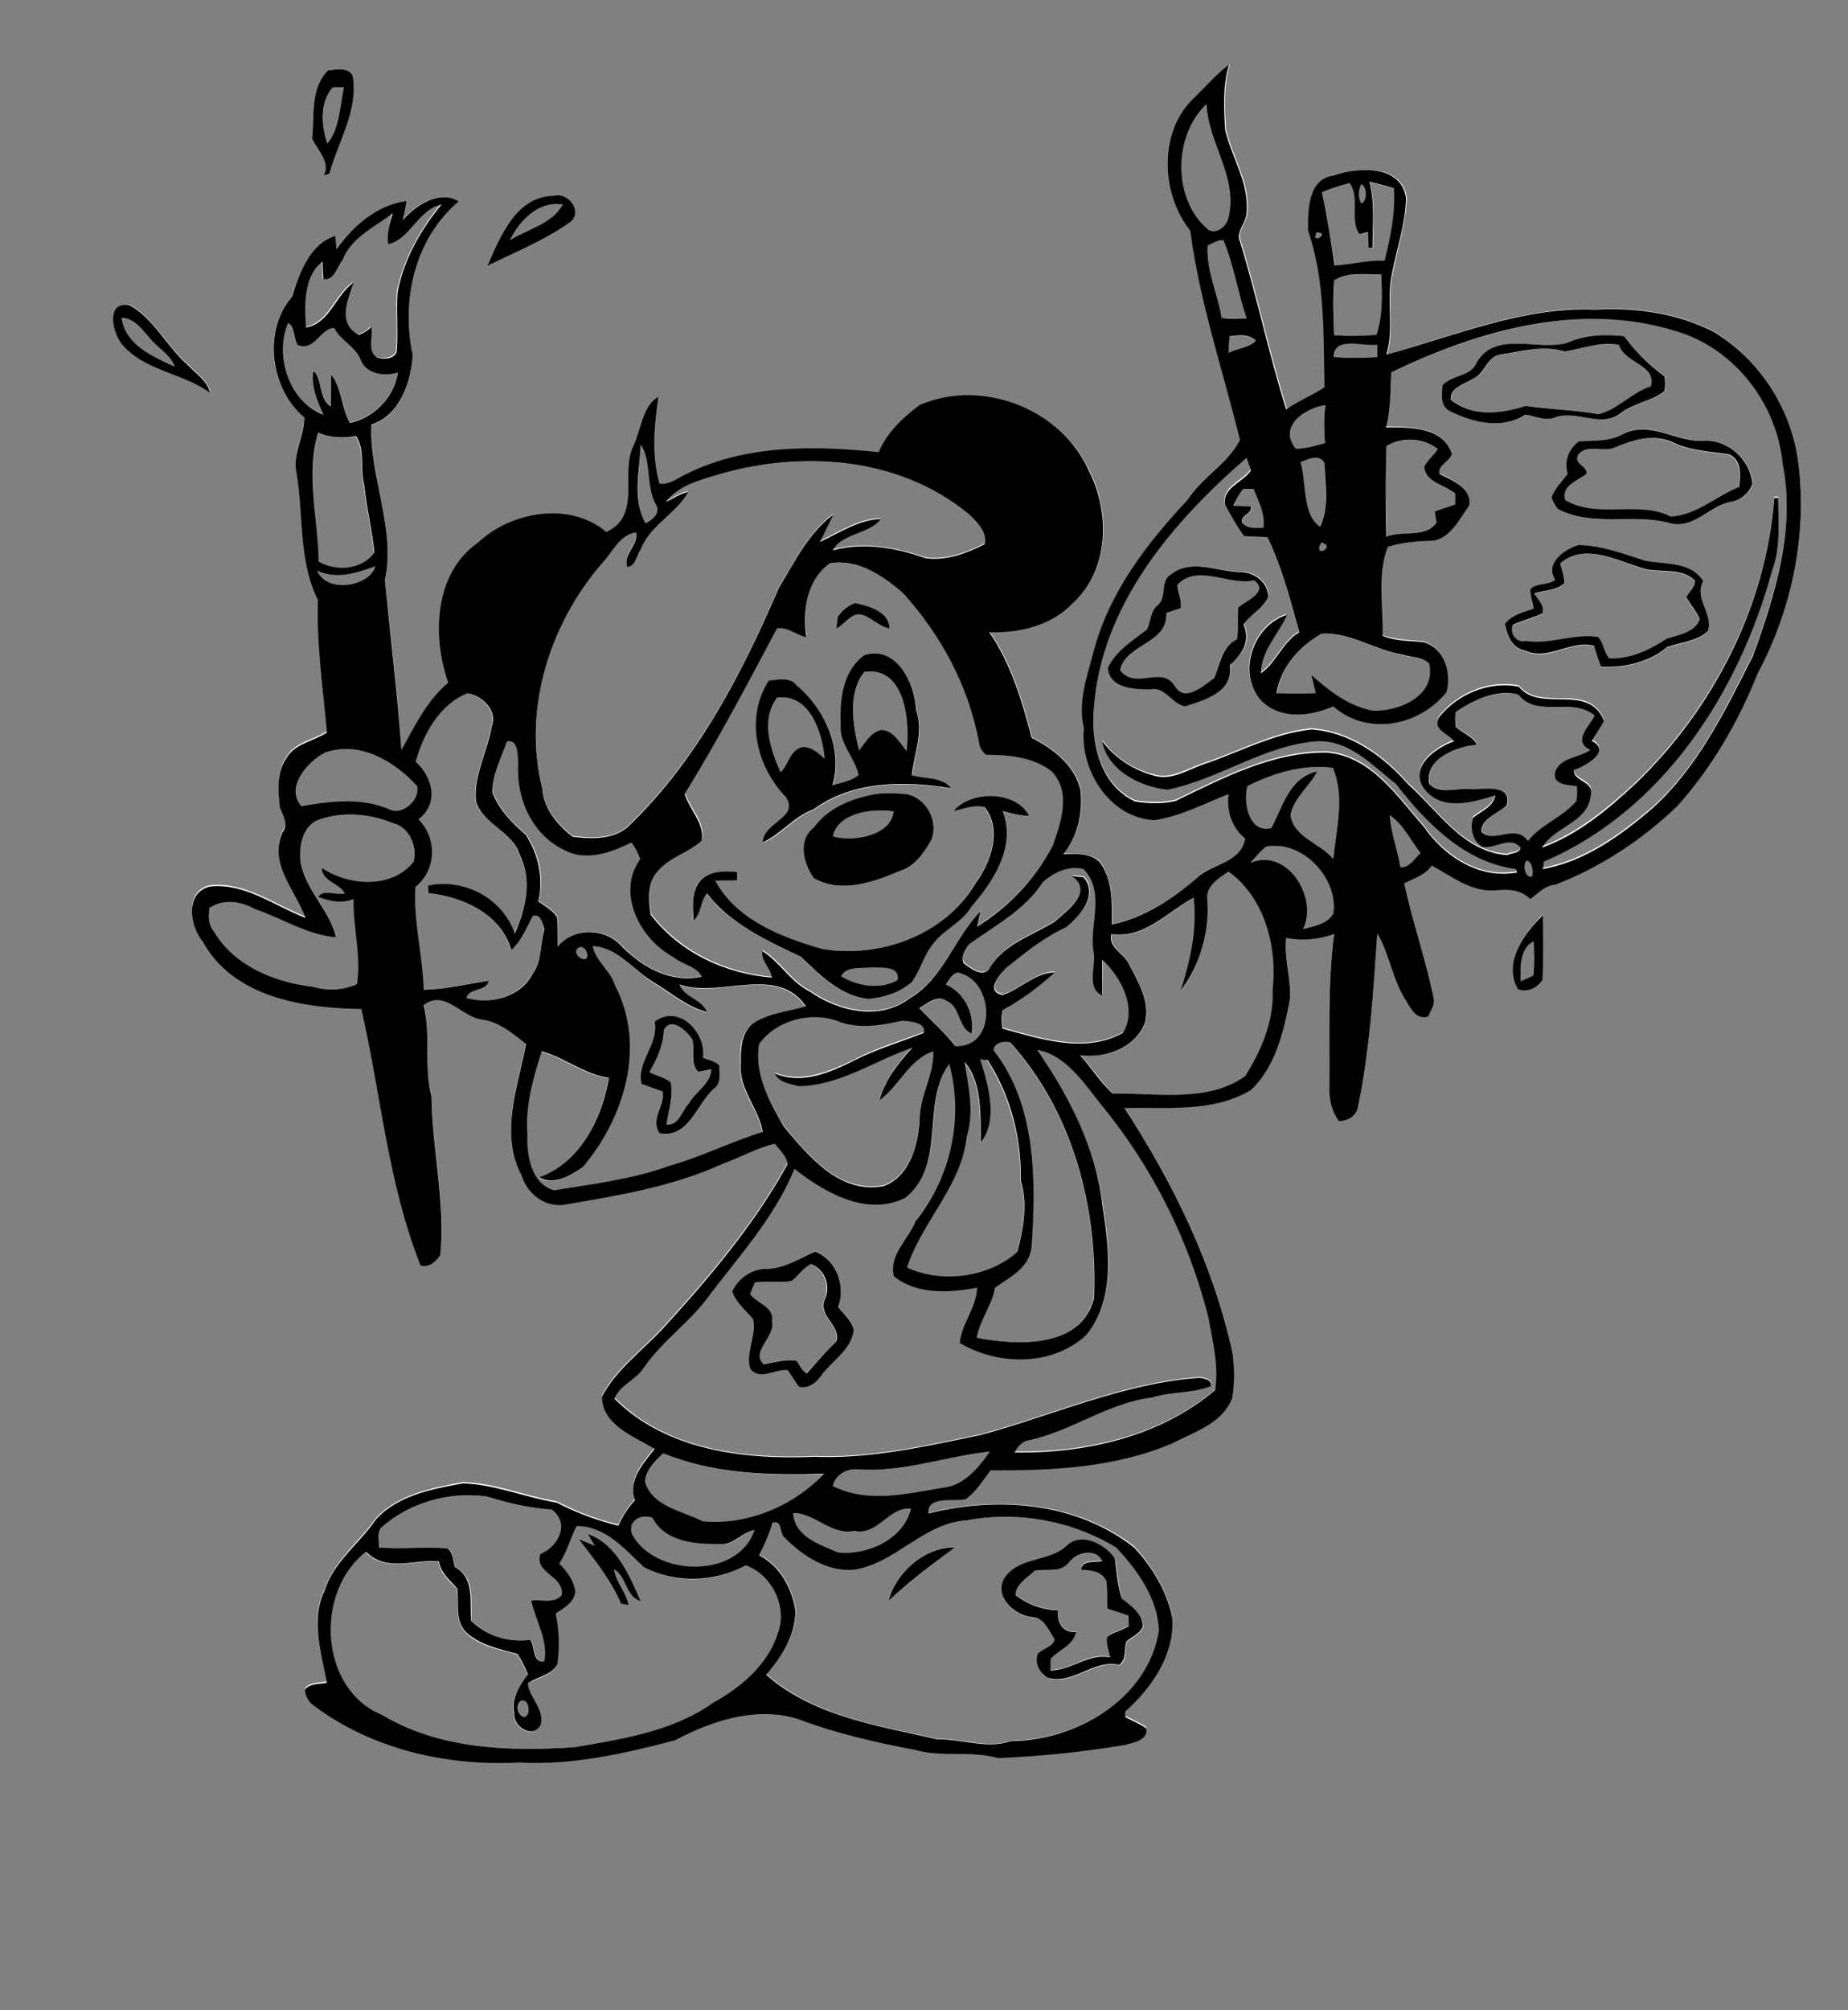<?xml version="1.0" encoding="utf-8"?>
<!-- Generator: Adobe Illustrator 21.0.2, SVG Export Plug-In . SVG Version: 6.00 Build 0)  -->
<svg version="1.2" baseProfile="tiny" id="Layer_1" xmlns="http://www.w3.org/2000/svg" xmlns:xlink="http://www.w3.org/1999/xlink"
	 x="0px" y="0px" viewBox="0 0 424 461" overflow="scroll" xml:space="preserve">
<rect x="0" y="0" width="424" height="461" fill="#808080" stroke="none"/>
<path fill="#FFFFFF" d="M119.3,390.2c2-1.2,2.8,3.3,0.9,3.6C118.9,393.3,118.4,391.3,119.3,390.2 M139.2,358.2
	C139.8,358.8,139.8,358.8,139.2,358.2 M245.3,358.3c1.8-2.3,6.2-3.3,7.6-0.4c-1.6,0.3-4.9-0.3-4.8,2c2.2,0.1,4.6,0.3,5.7,2.5
	c0.2,2.1,0.1,4.3,0.3,6.4c1.5,0.6,3.2,1.1,4.8,1.6c0,0.6,0.1,1.8,0.1,2.4c-1.5,1.1-3.5,1.3-5,2.5c-0.3,1.6,0.4,3.2,0.7,4.7
	c-5-1.1-8.9,3-13.7,3c0-0.7,0.1-2,0.1-2.7c2-2.1,5.1-3,5.8-6.1c-3.1,0.2-4.3-2.2-4.2-5c-3.5-0.1-6.9-1.3-9.7-3.5
	c0.1-2.5,2.8-4,4.4-5.6C240.1,359.7,243.4,360.8,245.3,358.3 M136.9,354.9c0.1,0.1,0.3,0.3,0.4,0.4C137.2,355.2,137,355,136.9,354.9
	 M136.4,354.5c0.1,0.1,0.4,0.3,0.5,0.4C136.8,354.8,136.5,354.6,136.4,354.5 M134.9,351.8c0.4,0.7,1.2,2,1.6,2.7
	c-1.2-0.5-2.5-1-3.7-1.5c3.6,4.7,7.4,9.4,9.7,14.8c0.4,0.1,1.2,0.2,1.7,0.3c-0.5-3-2.9-5.2-3.3-8.2c2.9,1.7,2.8,6.4,6.1,7.3
	C144.4,361.3,141.3,354.1,134.9,351.8 M132.3,350c6.6,0,11,5.1,15.4,9.4c7.2,3.9,16.3,3.6,23.4-0.4c6,2,9.6,9.4,7.4,15.4
	c-2.2,7.4-8.4,12.5-14.9,16.1c-9.3,6.6-20.8,8.3-31.8,10.2c-15,1-30.9,0.5-44.1-7.4C73,387.4,72.2,365,83.9,356
	c4.8,4.8,11,1.6,16.7,2.2c0.4,2.7,2.5,4.4,4.2,6.2c0.6,3.3-0.6,7.1,1.9,9.9c3.1,3.2,7.7,4,11.9,5.1c1,1.5,1.8,3,2.4,4.7
	c-2,2.6-3.8,5.5-3.1,8.9c-0.4,2.9,4.1,6,6,2.8c1-3.6-2.6-6.2-2.9-9.6c2.1-1.5,5.5-1.6,6.8-4.5c0.5-3.8,0.3-7.8-0.4-11.5
	c1.9-1.3,4.2-2.5,4.5-5.1c-0.4-2.6-1.9-4.6-3.7-6.4C130.1,356,130.7,352.8,132.3,350 M203.9,367.1c4.8-4.4,10-8.4,15.2-12.2
	C212.1,354.6,205.5,360.8,203.9,367.1 M244.6,354.6c-4,3.6-10.6,2.4-13.9,7.2c-2.8,4.3,2.1,8.9,6.4,9.2c2.7,0.1,3.7,3.1,5,5.1
	c-0.4,1.7-2.8,2.1-3.9,3.3c-0.7,2.2,0.3,4.4,2.3,5.5c6,1.6,10.4-4.3,16.4-3c1.8-1.2,1.1-3.6,1.6-5.3c1.3-1.2,3.3-1.8,3.8-3.6
	c-0.1-3-2.7-4.6-4.8-6.3c-1-3-1.1-6.2-1.6-9.2C253.5,354,247.9,351.2,244.6,354.6 M221.7,348.7c11.8-2.2,24.2,0,34.5,6.1
	c4.9,5.2,9.6,11.8,9.8,19.1c-2.5,15.6-19,25.2-33.9,25.3c-5.6,1.9-11.2-0.5-16.9-0.4c-13.6-3-28.5-5.3-39.3-14.8
	c3.6-4.1,6.7-9.1,6.7-14.7c-0.8-5.2-3.5-10.2-8.3-12.7c1.1-2.5,2.2-4.9,3.1-7.5c2.3-0.7,1.4,2.7,2.9,3.6c4.1,4.2,9.6,7.8,15.7,7.2
	C205.5,358.6,211.9,349.3,221.7,348.7 M145,351.8c-1-3,2.1-4.7,4.7-3.7c2.8,5.5,9.9,6,15.4,6c3.2,0.5,5.1-2.6,8-3.2
	C169.4,362.3,150.2,361.8,145,351.8 M196,351.1c5.4,1.2,7.8-5.6,13-5.1c-1.7,6.9-10.1,10.8-16.8,10c-4.2-1.7-9.9-3.6-10.2-9
	C187,347,190.7,352.2,196,351.1 M87.3,350.5c6.5-5.9,15.8-8.5,24.5-7.3c4.8,1.6,9.8,2.7,14.9,3c4.3,3.2,1.5,8.5-2.6,10.2
	c-1.5,4.4,5.4,5,4.9,9.4c-1.7,2.1-4.7,0.9-7,1.3c1,4.6,3.9,9,3,13.9c-2.8,0.5-2.1-3.3-3.2-4.9c-5.1,0.6-9.9-0.8-13.6-4.4
	c-0.3-4.3,1-9.8-3.7-12.3c-0.6-1.4-0.4-3.3-1.7-4.3c-5.2-0.4-10.5,0.2-15.7-0.2C87,353.4,86.7,351.9,87.3,350.5 M197,337
	c10.2,0.7,20-3,30.1-4.1c-2.6,3.7-6,7.9-10.9,8.3c-8.2,1.4-17.2,3.7-25.1-0.4C191.7,338.1,194.3,336.7,197,337 M152.2,333.3
	c11.7,4.8,24.4,5.2,36.9,4.8c-7.1,7.4-17.6,11.9-27.9,10.9c-4.6-2.4-11.5-3.3-13.2-9C148.1,337.2,150.3,335,152.2,333.3
	 M181.6,293.8c1.5-1.2,2.6-3,4.4-3.9c3.1,1.3,4.5,5.1,3.1,8.2c-1.5,3.7,3.8,6,2.7,9.5c-2.4,2.4-4.6,4.9-6.8,7.4
	c-1.2-0.6-1.5-2-2.4-2.9c-2.5-0.6-5,0.4-7.5,0.8c-3-3,2.8-6.3,1.9-9.9c0.6-3.3-3.4-4-5-6.2c0.3-0.9,0.7-1.8,1.1-2.7
	C176,293.8,178.8,294.2,181.6,293.8 M224.9,242.9c0.4,0.1,1.2,0.2,1.6,0.3c5.2,8.2,7.8,18,7.6,27.7c1.6,5.3,0.6,11.2-0.8,16.3
	c-6.5,5.9-17.4,7.2-25.3,3.6c3.4-10.5,12.6-18.6,13.7-30c1.9-5.7,0.5-11.4-0.5-17.1c4,4.3,3.7,12.4,3.7,18.4
	C229.1,257.1,226.8,248.8,224.9,242.9 M176,291c-3.4-0.1-6.6,2.1-8,5c0.9,2.6,3.1,4.4,4.8,6.4c0.8,3.7-1.8,7.5-0.7,11.3
	c2.1,3,5.8,0.1,8.6,0.4c0.9,1.2,1.7,2.6,2.6,3.8c2.1,0.6,4-0.9,5.1-2.5c2.5-3.5,7-5.8,7.5-10.5c-0.5-2.2-2.3-3.6-3.6-5.3
	c1.8-4.8-0.4-10.7-5.3-12.7C183.5,288.6,180,290.9,176,291 M238,240.8c6.6,1.2,10.7,7.5,14.8,12.4c11.6,14.1,19.9,30.9,24.5,48.5
	c1,5.6,2.5,11.2,1.6,16.9c-12.5,10.7-29.8,14.5-46,14.3c0.7-1.3,1.7-2.6,3.3-2.8c9.8-2.1,18.2-8.5,28.2-9.8
	c4.4-1.4,9.2-0.8,13.5-2.6c0.4-1.5-1.9-1.9-2.9-1.9c-17.3,1.3-33.3,8.6-49.9,13.1c-12.5,2.6-25.2,5.5-38.1,5
	c-16,0.7-34-1.3-45.9-13.3c1.2-3.2,4.9-4.3,6.7-7.1c4.2-6.3,10.8-10.6,15.2-16.8c7-9.2,15-17.9,19.4-28.8
	c7.1,5.4,16.5,10.9,25.4,6.6c9.6-7.6,3.5-21.8,10.1-30.7c3.4,12.4,0.2,26-7.7,36c-1.7,4.2-6.1,7.7-5,12.7c5.3,4.3,12.8,3.8,19.1,2.6
	c-0.2,4.5-3.6,8.1-4,12.7c8.8,5.2,21.2,5.5,29-1.8c6.9-8.4,5.2-20.2,3.7-30.1C251.3,263.2,245.3,251.4,238,240.8 M228,240.9
	c0-1.7,2.3-2.3,3.7-1.8c14.3,15.8,20.2,37.8,19.2,58.7c-3,11.5-17.6,10.8-26.9,9c0.6-3.9,3.5-7.4,4.2-11.5c3.6-2.5,8-4.6,8.4-9.6
	C237.7,270.6,237.8,253.4,228,240.9 M152.3,236.3c1.8-3.3,5.2,0.1,6.5,2c0.6,2.5-0.7,5.6,1.4,7.5c1-0.2,2-0.4,3-0.6
	c-0.1,3.4-3.6,5.1-5.1,7.8c-1.7,1.6-2.3,5.2-5.2,4.9c0.5-3.2,1.6-6.5,1-9.7c-1.4-1.1-3.3-1.5-4.9-2.3
	C150.7,242.9,152.2,239.8,152.3,236.3 M174.2,239.4c4-5.6,12.3-7.6,18.6-5.2c4.7,1.6,9.6,0.7,14.2-0.3c1.7,0.2,5.6,0.3,4.9,2.8
	c-5.3,2-10.8,3.6-15.9,6.3c-5.6,2.7-12,5.5-18.2,3c1,2.1,3.5,2.4,5.4,2.9c9.4-0.1,17.4-5.9,26.1-8.8c-3.2,3.5-6.2,7.4-7.5,12
	c4.4-3.2,6.6-9.3,12.3-11.2c0.4,5.6-3.3,10.5-3.1,16c-0.4,5.7-2.3,12.7-8.2,14.9c-10.1,2-17.4-6.8-23-13.7
	C176.5,252.6,173,246.2,174.2,239.4 M217,225.8c0.8-1.2,2-3.4,3.7-2.5c7.6,2.4,8,17.2-1.4,16.6c-2.5-3.2-5.6-5.9-8.3-8.7
	c1.9-1.1,4.2-3.1,6.4-1.6c3.1,1.3,2.6,6.4,5.7,7.4C223.6,232.5,221.3,227.6,217,225.8 M193,223.9c1-2.3,4.8-1.8,7-2
	c2.1,0.1,6.6-0.6,5.9,2.9C201.9,227,196.9,226.2,193,223.9 M150.2,234.3c1.1,5.3-4.1,9.2-3,14.3c1.6,0.6,3.2,1,4.8,1.7
	c0.7,3.4-2.9,6.3-0.7,9.6c6.8,1.4,8.5-6.6,12.5-10.2c1.7-1.3,1.3-3.6,1.2-5.4c-1-1-2.5-1.2-3.7-1.7
	C162.1,236.8,155.7,230.1,150.2,234.3 M136,217c5.7,0.2,9.3,5.4,13.7,8.3c4.1,2.4,7.7,5.7,12.4,6.9c-1.1-3-5.1-3.3-6.3-6.3
	c9.2,3.2,22.4-4.7,29,5c-4.1,1.2-8.5,1.5-12.1,3.9c-2.9,2.2-3,6-2.8,9.3c-0.6,5.8,4.2,10.4,5,15.6c-7.4,2.1-14.2,5.7-21.5,7.8
	c-8.5,3.1-17.5,4-26.4,5.6c-5.2-1.6-6.3-8.2-6.1-12.9c-0.5-6.5,1.2-12.9,3.3-19c5.3,1.5,9.8,5.3,15.4,6.1c-1.5,9.2-6.7,19.6-16,22.8
	c3.3,2,7.2-0.4,10-2.3c9.6-11.2,14.6-27.9,7.4-41.7C140.1,222.5,136.7,220.3,136,217 M133.1,217.2c1.2-0.1,2,1.6,1.5,2.6
	C133.1,220.6,131,217.9,133.1,217.2 M348.9,225c-0.1-3.1-0.2-7.6,3-9.1c0.1,2.6,0.2,5.2-0.1,7.8C350.9,224.2,349.9,224.6,348.9,225
	 M277,206c-0.2-3.1,2.7-4.7,5-6.1c8.3,6,11.2,17.3,10.1,27.1c0.3,7.2-2.6,13.9-6.3,19.8c-8.8,6.3-20.3,3.8-30.4,4
	c-2.8-2.6-4.8-6-7.5-8.8c5.8,0.8,12.6-1.6,14.9-7.4c1.3-4.8-1.7-9.4-3.7-13.6c-1.2-2.4-4.7-3.7-4-6.8c7.8,1.2,12.9-5.2,18.9-8.3
	c0.8,7.3-0.8,14.4-3,21.3C275.4,221.3,277.6,213.5,277,206 M239.3,202.3c2.5-2.2,6-3.9,9.4-3.2c5,5.3,1.3,12.5,2.3,18.9
	c0.7,3.2-1.8,8.4,2,10.1c0.1-2.7-0.1-5.5,0-8.2c4.3,3.9,8.1,11.3,4.7,16.8c-8.7,4.8-18.7,1.4-27.6-1c-0.2-1.4-0.3-2.9,0.1-4.3
	c4.3-2.3,8.3-5.3,11.9-8.6c-4.6,0.1-7.9,4-12,5.2c-4-0.9-0.7-4.5,0.8-6.2c4.4-3.4,8.6-7,13.7-9.3c3.2-2.5,7.7-7.5,4.1-11.5
	c-0.7-0.1-2-0.2-2.7-0.3c5,3.5-0.9,7.8-3.8,10.4c-5.1,3.2-11.4,5-14.8,10.3c-1.3,3.1-4.7,0.6-6.3-0.8c-0.4-1.6,0.3-3.1,1.4-4.3
	C228.3,212.1,235.2,208.5,239.3,202.3 M350.2,197.4c1.4,0,1.7,2.5,1.3,3.6C349.7,201.4,349.4,198.5,350.2,197.4 M290.4,194.2
	c8.4-1.7,16.9,7.3,15.5,15.5c-1.5,2.4-4.4,2.7-6.9,3.5c3.5-7.2-3.8-18.8-12.1-15.2C287.9,196.6,289,195.3,290.4,194.2 M318.9,187
	c3,2,4.8,5.8,7,8.8c-1.4,1.2-2.5,3.3-4.6,3.2C320.7,194.9,319.1,191.1,318.9,187 M72.4,188.3c5.6-2.3,12.2-1.8,17.8,0.5
	c3.7,0.9,5.6,5.3,4.7,8.8c-4.9,6.3-15,5.6-21.1,1.4c0.1,3.2,4.1,3.6,5.3,5.9c-1.9,0.6-5.2-0.9-6.1,0.8c2.6,1,5.4,1.5,8.1,0.5
	c0,6.5,1.9,12.9,0.8,19.5c-3.2,1.4-6.8,1.6-10.1,0.6c-8.7-1-17.9-4.7-22.6-12.5c-1.4-1.5-1.3-3.6-1.1-5.6c3.2-2.1,7.2-1.5,10.4,0.3
	c6.2,2.1,11.9,5.9,18.6,6.5c-1.4-6.3-6.8-10.8-8.1-17.1C68.6,194.5,69,190.2,72.4,188.3 M191.1,191.8c1.1-5.5,9.1-6.5,13.9-5.7
	C204.5,191.6,195.8,193.2,191.1,191.8 M180.2,178.2C180.8,178.8,180.8,178.8,180.2,178.2 M286.2,180.3c6-3.1,12.8-5.1,19.6-4.2
	c2.8,6.6,0.8,14.1,0.1,20.9c-3-3.7-9.1-4.9-9.8-10.1c0.8-4.1,4.5-6.6,6.1-10c-6.4,1.3-7.9,8.1-10.5,13
	C286.5,191.2,285.1,184.2,286.2,180.3 M74.6,172.6c8-2.8,16,2.1,21.2,7.8c0.8,3.1-3.4,6.9-6.4,5.3c-6.4-2.7-13.5-1.9-20.1-0.7
	C65.4,180.6,70.5,174.7,74.6,172.6 M116.3,170.1c2.6-0.7,2.6,3.2,2.7,4.9c-0.5,7.8,3,16.1,10.3,19.7c5,2.9,10.9,0.8,15.7-1.6
	c0.8,1.2,1.5,2.5,2,3.8c-5.5,7.9,0,18.3,7.6,22.5c2,1.7,5.3,2.2,6.5,4.5c-7,1.5-13.4-2-18.2-6.8c-3.7-4.3-11.2-4.7-14.8-0.1
	c-0.1-2.3,0.1-4.5-0.2-6.8c-1.1-1.6-2.8-2.5-4.3-3.6c1.4-5.3,0.1-10.8-2.9-15.3c-3.2-2.6-6.1-5.7-7.6-9.6
	C112.9,177.7,115,173.9,116.3,170.1 M178.3,160c7.5-1,10.4,8.1,10.9,14c-1.4-1.3-3-2.6-5-2.7c-3,0.6-3.2,4-5.1,5.8
	C176.7,171.9,174.5,165.2,178.3,160 M334,163.3c4.1-2.9,9.4-5.2,14.5-4c4.3,5.5,12.3,0.6,17.5,4.8c-1.3,2.6-5.1,5.9-1,7.9
	c-2.6,1.8-7,1.7-8.1,5.1c-0.6,3,3,2.9,5,3.2c0.1,1.1,0.1,2.3-0.1,3.4c-3.1,3.7-8,5.3-11.1,9.1c-3-3.9-7.8,0.9-10.7-2
	c-0.2-3.2,3.9-4.2,5.8-6.1c1.3-4.9-5-3.6-7.9-3.7c-3.2-0.5-7.5,1.3-9.9-1.3c-1.1-5.8,6.3-8.5,11-8.9c-1-2-3.3-2.8-4.9-4.1
	C333.9,165.5,333.9,164.4,334,163.3 M95.4,174.7c1.7-6.3,5.4-13.2,11.7-15.7c3.2,0.4,7.1,4,5.6,7.6c-0.9,5.8-4.2,11.3-3.6,17.2
	c1.7,5.3,8.4,6.7,10,12.2c3.1,5.8,1.5,12.4-1.1,18.1c-2.7-7.9-11.6-12.7-20-11c0,0.4,0.1,1.3,0.1,1.7c8,0.9,16.7,4.6,19.1,13.1
	c2.4-2.1,3.5-5.1,4.9-7.8c2-0.6,2.3,1.6,2.7,3c-0.9,3.4-0.4,7.3-2.7,10.2c-2.8,5.4-9.7,7.1-15.2,5.6c0.5-2.4,4.6-1.3,5.1-4
	c-5,0.8-9.9,2-14.9,2.1c-0.2-7.9-2.3-15.8-1.9-23.6c4.9-3.9,5-11.1,0.7-15.5C100.8,184.4,99.2,178.4,95.4,174.7 M198.3,154.1
	c9.4-1.4,10.5,11.4,9.7,18.1c-1.6-1.9-3-4.7-5.8-4.8c-2.4,0.7-3.6,3-5.1,4.7C195.7,166.4,194.4,159,198.3,154.1 M303.3,145.3
	c6.5-0.2,12.2,3.8,18.5,4.9c2,0.7,4.5,0.4,6.2,2.1c1.7,7.4-6.9,10.9-12.9,10.8c-5.5-1-10.1-4.6-14.1-8.2c0.3,1.4,0.7,2.8,1,4.2
	c-3,0.1-6,0.1-9,0C293.8,153,298.2,148.1,303.3,145.3 M270.1,134.2c4.5-5.2,11.8,0.1,17.6-1.1c3.6,2.5-1.8,4.7-3.6,6.2
	c-0.3,2.4,0,4.9-0.3,7.3c-3.5,1.8-4,5.6-5.2,8.9c-2.4,1.8-6.7,5.7-9,1.9c-3-5-9.1,1.1-12.6-3.7c1.2-5.9,11-6,10.6-13.1
	c1.1-0.4,2.1-0.8,3.3-1.1C271.2,137.8,270.4,136,270.1,134.2 M72.8,130.9c4.5,2.1,9,0.5,13.3-1C84.8,134.6,75,136.2,72.8,130.9
	 M218.8,186c2.3-0.4,4.6-1.5,7-0.9c4.1,5.2,1.5,12.8-2.1,17.5c-6.9,11.9-22,17.3-35.3,15c-9.3-2.7-19.5-6.6-24.4-15.6
	c1.7,0,3.3,0,5-0.1c0-0.5,0-1.4,0-1.9c-2.8-0.2-6-0.3-8.2,1.7c-2.3,2.5-1.8,6.2-1.8,9.4c1.8-1.5,1.5-4.4,3.1-6.2
	c5.4,7,13.8,10.8,21.5,14.5c4.4,4.2,9.1,8.9,15.4,9.7c3.6-0.3,7.4-1.4,10.1-3.9c2.1-2.7,2.8-6.3,5-8.9c2.5-3.2,6.6-4.8,8.7-8.4
	c5-5.9,10.3-13.9,7.1-21.9c2,0.5,4,1.1,6.1,1.1C233,181.4,222.7,181.2,218.8,186 M199.4,182.4c-4.9,1.1-9.6,3.3-12.7,7.4
	c-3.8,2.9-2.3,8.3,0,11.6c6.3,3.6,13.7,0.9,19.9-1.7c3.4-1.1,5.3-4.2,7.1-7.1c1.7-4.3-1.2-9.7-5.8-10.5
	C205,181.9,202.1,181.7,199.4,182.4 M198.4,150.2c-5,3.6-5.8,10.2-5.4,15.9c-0.5,4.5,3.3,7.6,4.1,11.8c-1.8,1.3-4,1.7-6,2.3
	c2.5-8.2-1.8-17.5-8.2-22.9c-1.5-1.9-4.3-1.3-6.4-1.1c-5.5,8.5-2.9,19.7,3.9,26.7c3.2,4.6-5.2,5.8-5.3,10.4c4.2-1.8,7.2-6,11.7-7.6
	c9.1-6.6,21-6.6,31.6-4.8c-2.2-2.7-6.1-2.1-9.1-3c0.5-5,2.8-10,1-14.9C209.9,156.8,205.8,148,198.4,150.2 M196.2,138.3
	c-1.6,0.6-3,1.7-4,3c-0.1,0.7-0.2,2-0.3,2.7c2-0.9,3.4-3.8,6-3.1c2.3,0.7,3.9,2.7,6.2,3.1C204,140.2,199.3,139.1,196.2,138.3
	 M190.4,129.2c6.3-1,12.2,2.8,16.9,6.6c8.6,9.6,15,21.4,17.4,34.1c0.2,1.2,0.7,2.2,1.6,3c5.2,0,10.9,0.5,15.1,3.8
	c4.5,4.7,2.2,11.6,0.3,16.9c-4,7.7-10.1,14.2-17.4,18.7c0.3-1.2,0.5-2.4,0.8-3.6c-6,6.1-8.5,15.5-16.2,20c-6.9,5.3-16.4,3.1-23-1.5
	c-4.4-2.2-6.8-6.8-10.9-9.3c-0.3,2.4,1.9,3.9,2.2,6.1c-10.8-0.9-21.1-5.8-27.8-14.4c-0.5-3.3-0.8-7.1,1.5-9.9
	c2.7-3.3,7.1-4.3,10.2-7.1c0.8-4-2.7-7.1-3.9-10.7c7.6-12.3,14.4-25.2,21.2-38c2.4-0.4,4.3,1.7,6.7,2
	C184.1,140,185.1,133,190.4,129.2 M358,129.2c5.3-4.6,12.3-1,17.9,0.9c4.2,1.8,9.5-0.3,13,3.2c0.1,1.5-1.4,2.5-2,3.8
	c1,1.7,2.2,3.2,3.1,5c-1.1,3.1-4.8,3.6-7.6,4.5c-4,2.4-8.5,4.6-13.2,4.5c-1.3-1.4-1.3-3.5-2.5-4.9c-5.6-0.9-11.1,1.8-16.7,0.9
	c-2.2,0.5-3.8-1.8-2.9-3.7c2.2-1,4.6-1.6,6.8-2.6c0.6-1.9-1.1-3.2-1.9-4.6c2.3-0.9,5-0.6,6.9-2.3C359.1,132.2,358.3,130.7,358,129.2
	 M303.2,124.4C306.7,125.5,301,128.2,303.2,124.4 M285.3,112.1c0.6,0,1.8,0,2.4,0c1.2,2.8,2.7,5.7,2.3,8.9c-1.7,0.1-3.8,0.5-4.9-1.2
	c-0.4-1.9,2.4-1.8,2-3.7c-1.4-0.1-2.7-0.1-4-0.1C283.6,114.6,284.2,113.2,285.3,112.1 M165.6,108.6c18.9-5.3,41-3.6,56.7,9.1
	c1.8,1.8,4.3,4.2,3.6,6.9c-4.1,2.1-8.9,3.9-13.6,3.2c-6.8-2.3-14.1-3.7-21.2-1.8c1.9-3.9,8.5-3.8,11-7.2c-5.1,0.2-9.5,3.1-14,5.3
	c1.1-2.1,2.1-4.2,3.1-6.3c-5.7,4.2-8.8,10.9-12.5,16.8c-8.4,19.6-18.5,39.1-33.9,54.1c-3.3,3.8-8.9,3.6-13.4,3
	c-3.6-2.8-6.7-6.4-7-11.2c-4.5-18.1,1.7-37.6,13.7-51.5c2.4-2.5,4.2-6.7,7.9-7.1c0.5,2.9-3,4.8-2.1,7.9c1.9,0,2.1-2.7,3.1-4
	c2.1-5.5,8.3-8.2,10.9-13.2c-1.9,0.4-3.4,1.5-5.1,2.3C155.8,111.1,161.1,110,165.6,108.6 M298.4,106c1.7-0.8,4.3-2,5.5,0.2
	c0,4.8,1,10-1,14.6C298.7,118,299.7,110.8,298.4,106 M147,102c2.4,3.3,1.2,9.5,3.4,13.6c1.3,1.9-0.6,3.6-2.3,4.4
	C145.1,114.2,146.9,108.1,147,102 M318.1,102.3c3.7-2.1,8.6-1.8,11.9,0.8c-0.9,1.4-2.3,2.5-3.1,4c0.2,3.7,4.8,4.1,7.1,6.2
	c0,0.6,0,1.9,0,2.5c-1.5,0.6-3.2,1-4.7,1.6c0.1,0.9,0.2,1.7,0.4,2.6c-2.5,3.6-7.8,1.6-11.5,3.2C318,116.1,317.9,109.2,318.1,102.3
	 M370.6,102.6c4-1.7,8.7-3.2,13-1.1c4.1,2,8.7,2.1,13,2.8c3,1.3,2.6,4.8,2.3,7.5c-5.3,2.1-9.7,6.4-15.6,6.8
	c-7.4-3.8-16.7,0.6-24.3-3.8c-1-3.3,2.9-4.4,4.9-6c0.2-1.9-3-2.3-1.9-4.4C364,101.7,367.9,103.9,370.6,102.6 M73,99.2
	c2.8,1.4,5.7,1.3,8.6,0.9c2.2,3.5,0.8,7.7,1.9,11.4c0.5,5.1,1.8,10.2,2.3,15.3c-2.9,3.9-8.7,4.3-12.8,2.1C73,119,70.2,108.5,73,99.2
	 M297.3,102.9c-4.1-5.1,2-9.4,6.8-10c-0.4,2.9-0.3,5.8-0.1,8.7C301.7,102.2,299.5,102.9,297.3,102.9 M359,80.6
	c4.2-0.8,8.3-2.5,12.6-1.5c1.3,4.3,8.5,4.5,7.3,9.5c-4.4,1.4-7.6,5.3-12,6.4c-5.5-1-11.2-1.1-16.7-1.9c-5.7,1.8-12.2,2.6-17.2-1.4
	c-0.3-2.8,3.1-3.6,5-4.8c2.8-1.1,3.2-5.1,6.4-5.6C349.3,80.7,354.2,79.1,359,80.6 M306,81.9c0-4.9,6.8-2.5,10-2.8c0,0.7,0,2.1,0,2.8
	C312.7,82.1,309.3,82.1,306,81.9 M282.1,77.1c2-0.1,4.3-0.5,5.9,1c-1.4,1.7-4.2,1.7-6.2,2.8C281.9,79.6,282,78.3,282.1,77.1
	 M66.1,74.1c1.6,0.7,1.2,3.4,2.2,4.9c3.9,1.7,5.1-3.8,8.4-3.9c1.4,2.9,4.8,4.2,6,7.2c1.2,3.4,5.6,4,8.6,3c-0.8,5.7-5.5,10.4-11,11.6
	c-1.9-3.4-1.9-8-4.3-11.1c-0.1,2.4,0,4.9-0.1,7.3c-2.9-1.8-1.9-6.5-4-8.2c-0.6,3.6,0.9,6.9,2.3,10.1C66.3,92.1,62.8,81.6,66.1,74.1
	 M268.7,131.7c-2.7,1.5-0.8,5.2-3,7c-1.7,1.4-1.6,3.7-2.4,5.5c-3.3,2.6-7.2,4.9-9,8.9c0.4,4.6,6.1,4.9,9.7,4.9
	c3.4-0.7,4.9,3.3,8,3.9c4.6-1.5,11.2-3.3,10.3-9.5c2.9-2.4,4.9-5.5,3.1-9.3c1.7-2.3,4.5-3.7,5.7-6.3c-0.1-3.4-3-5.6-6.3-5.7
	C279.5,131.2,273.5,128,268.7,131.7 M356.8,133c-1.7,1.3-4.2,0.6-5.7,2.3c0,1.5,0.5,3,0.8,4.4c-2.4,0.7-5,1.4-6.6,3.5
	c0.5,2.6,1.6,5.6,4.6,6.1c5.3,2.6,10.4-2.5,15.8-1.1c0.6,1.6,1,3.2,1.6,4.8c5.3,0.3,11.1-1,15.2-4.5c3.2-1.1,6.9-1.3,9.4-3.7
	c1.2-4.1-3.3-7.4-1.1-11.4c-2.9-4.5-8.8-3.8-13.4-4.7c-4.9-1.6-10-3.5-15.2-3.6C358.9,126,354.4,129.1,356.8,133 M372.5,99.5
	c-3.1,1.8-6.7,1.5-10.1,1.7c-2.5,1.7-3.6,4.6-2.6,7.5c-1.4,1.7-3,3.2-3.7,5.4c0.3,0.9,0.8,1.8,1.4,2.6c8.1,4.3,17.3,0.9,25.8,3.3
	c5.4,1.4,9-4,13.9-4.9c2.2-0.3,4.3-2.1,5-4.1c-0.5-5.5-5.5-10.2-11.1-9.9C384.7,101.4,378.6,96.3,372.5,99.5 M359.6,78.6
	c-6.7,2-16.3-2.9-20.6,4.4c-1.4,3.4-5.6,2.9-7.9,5.3c-0.3,2.1-0.6,4.9,1.7,6c5.4,2.6,11.9,4.3,17.3,0.8c2.2,0.3,4.4,1.5,6.7,0.7
	c4.9-2,10.5,2.5,15.1-1c3-2.4,7.2-2.7,10.1-5.1c0.2-1.1,0.1-2.2,0-3.4c-3.6-2.6-6.7-5.6-9.2-9.2C368.3,76.6,363.7,76.8,359.6,78.6
	 M319.2,85.4c20-9.5,43.3-16.2,65.2-9.8c13.4,3.9,23.3,16.6,24.6,30.4c3,14.9-1.7,30.2-6.8,44.1c-6.3,12.5-12.5,25.5-23.1,35
	c-7.3,6.2-15.6,12.2-25.1,13.9c0-0.4,0.1-1.3,0.2-1.7c27.4-11.7,44.8-38.9,52.4-66.8c2-5.3,1.4-11,1.4-16.6l-0.9,0
	c-1.8,24.7-14,48.3-31.7,65.4c-6.4,5.9-13.3,11.7-21.6,14.8c2.8-4.8,10.7-5.7,11.2-12.2c0.8-3.1-4.1-3-3.9-5.6
	c2.6-0.9,8.8-4.3,4.1-6.7c1-1.5,2-3,2.8-4.6c-3.6-8.8-14.6-1.6-19.5-7.8c-6.8-1.4-14.2,1.7-18.4,7.1c-1.5,2.8,2.4,3.7,3.5,5.4
	c-4.1,1.5-10.1,5.6-7.1,10.5c3.9,5.7,11.2,3.6,16.6,1.9c-0.5,2.7-3.3,3.6-5.2,5.2c-0.6,2.5-0.1,5.2,2.2,6.6c2.9,0.7,6.2-2.5,8.7,0.1
	c0.1,1.5-2,1.3-3,1.8c-10.1-0.6-15.8-10-22.7-16.2c-5.7-6.5-13.3-12-22.2-12.6c-8.8,0.9-16.6,5.3-24.8,8c-3.6,1.2-7.1,3.6-10.9,2.7
	c-4.9-1.1-9.4-3.9-12.3-8c1.3,6.7,8.8,10.4,15,11.1c11.8-2.4,22-10,34.1-11.1c7.6-0.4,12.8,5.5,18.3,9.8c6.9,8.9,15.8,18,27.5,19.5
	l0.3,0.8c-8.7,1.7-16.8-3.7-21.5-10.6c-6.1-6.9-12-16-22.1-16.9c-12.5-0.2-23.9,5.9-34.8,11.1c-3,0.7-6.3,0.6-9.3,0.1
	c-8.1-3.7-10.2-13.7-9.4-21.8c1.8-23.3,18.1-42.2,34.9-56.9c0.4,0.9,0.7,1.9,1,2.9c-1.8,2.6-6.7,3.9-5.9,7.9
	c1.3,2.4,2.7,4.8,4.3,7.1c1.8,0.2,3.6,0.1,5.4,0.3c3.3,6.8,5.3,14.4,7.3,21.8c-3.8,2.3-5.3,7-8.8,9.4c0.1-5.3,4.1-8.9,6-13.4
	c-7.8,2.4-11.6,13.4-5.9,19.7c4.4,4.5,11.2,3.6,16.5,1.3c7.8,6.8,19.8,4.5,26-3.3c1.1-4.4-0.4-10-5.2-11.4c-3.2-0.4-6.5-0.3-9.5-1.5
	c0.1-6.8-1.3-13.9,1.2-20.4c3.4-1.1,7-1.3,10.5-1.4c4.1-0.7,6-5,8.2-8.1c0.5-4-4-5.7-6.8-7.2c-0.6-2,2.4-2.9,2.8-4.6
	c-2-6.2-9.8-6-15.1-6.1C319.1,93.8,319,89.6,319.2,85.4 M27.9,72.9c3,0.1,4.7,2.7,6.5,4.7c1.9,2.2,4.7,3.6,5.7,6.5
	C35,81.7,28.8,79.3,27.9,72.9 M306.1,64.3c3.3-1.9,7.2-1.3,10.8-1.2c0.2,4.6,0.4,9.4-1.1,13.8c-3.2,0.3-6.5,0.3-9.7,0.1
	C305.9,72.7,305.9,68.5,306.1,64.3 M277.1,56.3c1.2-0.5,2.3-1.3,3.6-1.2c2.4,5.8,3.3,12,5.3,17.9c-1.9,0.1-3.8,0.1-5.7-0.1
	C279.4,67.3,276.7,62,277.1,56.3 M302.1,53.3C305.4,53.4,300.6,56.3,302.1,53.3 M301.2,50.2C301.8,50.8,301.8,50.8,301.2,50.2
	 M117,55.1c2.2-4.5,6.5-9.2,12.1-8.2C126.7,51.5,121.1,52.6,117,55.1 M89,56c5.2-0.9,6.9-8,12.1-9.2c-4.8,5.9-8.6,12.7-10.1,20.2
	c-0.3,4.5,0.3,9.1-0.2,13.7c-0.9,1.6-3,1.5-4.5,1.2c-2.3-1.5-1-4.7-1.3-7c-0.8,0.8-1.7,1.5-2.9,1.8c-4.9-2.7-2.4-7.9-1.2-12
	c-4.1,2.9-5.5,9.3-10.9,10.3c-0.3-5-0.5-11.9,3.8-15.1c0.1,1.3,0.2,2.7,0.2,4c2.6,0.4,3.1-2.8,4.4-4.4c2-5.2,7.4-7.5,11.5-10.7
	C89.4,51.2,88.7,53.6,89,56 M312.3,42.3c1.4,0.3,1.4,4.1,0,4.3C311.5,45.4,311.5,43.6,312.3,42.3 M303.3,44.1
	c2.1-0.9,4.3-1.6,6.5-2.1c2.4,3.6-0.1,8.3,2.2,11.7c0.5-0.1,1.5-0.3,2-0.5c0,1.2,0,2.4,0.1,3.6L315,57c0-5.1,0.6-10.2-0.7-15.2
	c1.9,0.4,3.8,0.9,5.6,1.5c0.3,5.6-0.9,11.2-2.1,16.6c-3.9-0.2-7.7,0.9-11.5,1.1C305.4,55.3,304.5,49.7,303.3,44.1 M276.8,52.3
	c-7.8-7.2-7.5-21.3,0-28.4c0.4,8.9,7.2,16.8,5.1,25.8C281.6,51.9,278.7,54.4,276.8,52.3 M76.3,20.1c0.6,0,2-0.1,2.6-0.1
	c-0.9,4.3-1,9.7-3.8,12.9C73.7,28.7,73.3,23.6,76.3,20.1 M348.3,226.9c2.2,0.6,4.4-0.3,5.5-2.3c0.4-4.9,0.1-9.8,0.1-14.8
	C349.7,214,344.7,220.9,348.3,226.9 M28,79c5.1,6.1,14,6.4,20.3,11c-0.6-2.8-3.2-4.3-5-6.3c-4.9-4.1-7.8-10.5-13.4-13.8
	C24.2,69,25.7,76.3,28,79 M111.8,61c6.2-3.1,12.8-5.7,18.5-9.7c3.9-2.2,0.3-7.4-3.3-6.4C118.4,45,114.6,54.3,111.8,61 M75.3,16.1
	c-4.2,4.3-3.1,10.3-3.7,15.7c1.3,2.7,4.2,5.3,2.7,8.5c0.3-0.1,1-0.4,1.3-0.5c1.9-7.4,6.6-14.5,5.3-22.5C79.7,15.3,77.2,16,75.3,16.1
	 M274.2,22.2c-8.7,7.7-7.9,22.1-1,30.6c2.1,16.2,7.5,32.1,11.4,48c-2.9,5.4-8.8,8.5-12,13.7c-9.3,9.9-17.9,21.2-21.5,34.5
	c-1.5,5.8-3.8,11.9-2.3,17.9c-1,9.6,5.9,20.6,16.2,21.1c6-0.9,11.4-3.8,17-6c-0.6,3.9,0.6,7.7,3.8,10.2c-0.9,5.5-7.1,5.7-10.7,8.7
	c-5.7,5-12.4,9.5-19.9,11c0-4.9,0.2-10.2-2.8-14.3c-2.2-2.1-5.5-1.7-8.3-1.8c3.3-4.1,4.5-9.6,3.9-14.8c-1.4-5.7-6.4-9.4-11.2-11.9
	c-2.2-8.4-4.7-17-9.7-24.2c6.9,0.2,14.5-1.5,19.3-6.8c8.2-7.6,8.4-20.6,3.6-30.1C243.6,93.8,225.2,86.8,211,93
	c-3.8,2.9-7.5,6.4-9.4,10.8c-14.6-1.5-30.3-1.8-43.9,4.9c-2.1,0.9-4,2.7-6.4,2.3c-1.8-6.6-1.2-13.3-0.2-19.9
	c-3.7,2.1-4,7.6-5.8,11.3c-3.1,6.5,2,16.1-6.2,19.7c-8.4-7.1-21.9-4.8-29.5,2.5c-10.1,7.1-10.3,21.5-6.8,32.1
	c-4.9,4.1-7.8,10.2-10.7,15.4c-0.8-13-2.4-26-3.8-38.9c2.6-12-3.5-23.8-3.1-35.7c6.5-2.1,9.1-9.7,9.5-15.9
	c-2.7-12.6,0.5-26.7,10.4-35.4c-4.3-2.8-9.9,0.8-12.8,4.3c0.4-1.4,0.7-2.9,0.8-4.4c-6.7,1-12.1,5.7-16,11c-0.1-0.8-0.2-2.3-0.3-3
	c-5.6,1.8-8.2,8.6-9.9,13.9c-6.6,7.9-5.1,21,2.9,27.4c0.1,4.2-2.7,8.3-1.8,12.6c1.7,9.7,0.4,20.1,4.9,29.2
	c-0.3,10.3,1.2,20.4,2.1,30.5c-3,2-7.4,2.5-9.3,5.9c-2.3,3.3-1.9,7.5-1.5,11.2c0.7,1.9,2.1,3.9,0.6,5.8c-3.2,7.1,3,13.2,5.3,19.6
	c-7.1-2.7-13.8-8-21.8-7.2c-5.9,1.1-4.8,9-1.8,12.6c7,12.9,23.1,15.3,36.4,15.5c4.5,19.5,6.1,40,13.6,58.8c2,0.7,3.5-0.8,4.5-2.3
	c1.4-12.3-1.9-24.3-2-36.6c-1.8-6.8-0.1-14-1.8-20.8c4.7-3.7,8.6,2.7,13.3,3.3c4.1,0.4,7.1,3.2,10.2,5.6c-1.9,9.9-6.1,20.5-1,30.2
	c1.4,4.4,5.6,7.7,10.3,6.6c12.1-2.1,24.5-4.2,35.8-9.3c4.1-1.3,7.9-3.6,12-4.6c1,1.5,2.7,2.9,2.9,4.7c-7.7,14-18.1,26.2-28.8,37.9
	c-4.7,5.1-10.5,9.2-13.8,15.4c0,6.6,7.3,9.1,12.1,12c-2.6,3.3-6.2,7.1-4.5,11.7c-1.5,1.8-2.9,3.7-3.8,5.9c-5-1.1-9.7-3-14.2-5.3
	c-7.2-1.2-14.1-4.2-21.5-4.4c-7,1.3-14.8,2.8-19.9,8.2c-3.8,5.5-9.6,9.7-11.8,16.3c-3.4,6.8-0.9,14.3,0.5,21.2
	c-1.7,0.4-3.7,0.1-5,1.5c-0.1,1.3,0.6,2.4,1.4,3.3c13.4,10.4,30.9,14.4,47.6,13.5c12.2,0.7,24.2-2,35.9-5.1
	c8.5-4.5,18.6-7.8,28.1-4.9c8.7,3.3,17.8,5.4,26.9,7.1c6.2,1.8,12.8,0.1,19.1,1.9c9.7-0.4,19.4-1.3,29-3c1.9-0.5,5.5-1.1,5-3.8
	c-1.5-1.1-3.2-1.7-4.8-2.6c0-0.3,0-1,0-1.3c6-5.4,11.2-12.8,10.8-21.3c-1.2-6.1-4.6-11.7-8.8-16.3C247,344.4,228.9,343,213,347
	c-0.1-4.1,5.9-2.6,8.6-3.3c2.4-1.7,3.9-4.3,5.7-6.6c14,0.1,28.5-0.6,41.7-6.2c5.1-2.6,11.4-4.6,13.7-10.3c0.5-3.4,0.4-7,0.1-10.4
	c-4.4-20.2-13.6-39-24.8-56.2c9.7-0.2,20.3,1.2,29-4.1c5.7-5.4,7.6-13.6,9-21.1c0.2-4.6-1.4-9.2-0.9-13.8c3.7,0.7,7.5,0.5,11-0.9
	c-1.5,11.3-1,23.2-1.1,34.9c0,2.8,0.6,5.7,2.2,8c2,0,4.1-1.2,4.4-3.4c2.7-13.1,3.5-26.4,4.4-39.6c2.7,4.3,3.5,10.7,6.6,15.4
	c1.1,1.9,2.5,4.5,5.1,3.6c0.5-1.3,1.4-2.5,1.3-3.9c-1.9-9-4.9-17.9-6.8-26.6c2.2-1.2,4.8-1.9,6.3-4.1c4.6,2.4,9,6.1,14.5,5.7
	c2.9-0.2,5.9-0.1,8.1,2c1.8-1.3,3.4-3.1,5.7-3.3c10.5-3.9,20-10.2,28-18c8-8.9,14.2-19.4,18.5-30.5c8.1-15.2,11.6-32.7,9.1-49.8
	c-2.1-11.7-9.2-22.5-19.4-28.6c-8.3-4.2-17.8-5.5-27-5c-16.5-0.7-32,6-47.7,10.3c1.7-6.1-0.2-12.5,1.3-18.7c1.1-5.7,3-11.4,3.2-17.2
	c-1.2-7.6-11-7.1-16.5-5.2c-6,0.9-6,8-6,12.6c4,11.6,3.5,23.9,3.8,36c-2.8,2-6,3.2-8.8,5.1c-4-12.7-6.7-25.7-10.6-38.5
	c-1-2.3,1.4-4.2,1.5-6.5c0.7-6.8-3.4-12.7-4.9-19.1c-0.3-5-0.6-10.1,0.9-15C279.2,17,276.8,19.8,274.2,22.2"/>
<path d="M203.9,367.1c1.6-6.3,8.2-12.4,15.2-12.2C213.9,358.7,208.6,362.7,203.9,367.1 M245.3,358.3c-1.9,2.5-5.2,1.4-7.9,1.9
	c-1.6,1.6-4.3,3-4.4,5.6c2.8,2.2,6.2,3.4,9.7,3.5c-0.2,2.8,1.1,5.2,4.2,5c-0.7,3.1-3.9,4-5.8,6.1c0,0.7-0.1,2-0.1,2.7
	c4.8,0,8.7-4,13.7-3c-0.3-1.6-1-3.1-0.7-4.7c1.5-1.2,3.5-1.4,5-2.5c0-0.6-0.1-1.8-0.1-2.4c-1.6-0.6-3.2-1-4.8-1.6
	c-0.2-2.1,0-4.3-0.3-6.4c-1.1-2.2-3.5-2.4-5.7-2.5c0-2.3,3.3-1.6,4.8-2C251.5,355,247.1,355.9,245.3,358.3 M244.6,354.6
	c3.3-3.4,8.9-0.6,11.2,2.8c0.4,3.1,0.6,6.3,1.6,9.2c2.1,1.7,4.7,3.3,4.8,6.3c-0.5,1.8-2.5,2.4-3.8,3.6c-0.5,1.8,0.1,4.1-1.6,5.3
	c-6-1.3-10.4,4.6-16.4,3c-2-1.2-3-3.3-2.3-5.5c1.1-1.2,3.5-1.6,3.9-3.3c-1.3-1.9-2.3-4.9-5-5.1c-4.2-0.3-9.2-4.9-6.4-9.2
	C234,357,240.6,358.2,244.6,354.6 M139.2,358.2C139.8,358.8,139.8,358.8,139.2,358.2 M134.9,351.8c6.5,2.3,9.5,9.5,12.1,15.4
	c-3.4-0.9-3.2-5.6-6.1-7.3c0.4,3,2.8,5.2,3.3,8.2c-0.4-0.1-1.3-0.2-1.7-0.3c-2.3-5.4-6.1-10.1-9.7-14.8c1.2,0.5,2.5,1,3.7,1.5
	c0.1,0.1,0.4,0.3,0.5,0.4c0.1,0.1,0.3,0.3,0.4,0.4c-0.1-0.1-0.3-0.3-0.4-0.4c-0.1-0.1-0.4-0.3-0.5-0.4
	C136,353.8,135.3,352.5,134.9,351.8 M181.6,293.8c-2.8,0.4-5.6,0-8.4,0.3c-0.4,0.9-0.8,1.8-1.1,2.7c1.6,2.2,5.6,2.9,5,6.2
	c0.9,3.6-5,6.9-1.9,9.9c2.5-0.4,5-1.3,7.5-0.8c0.8,0.9,1.2,2.3,2.4,2.9c2.2-2.5,4.4-5.1,6.8-7.4c1.1-3.5-4.2-5.8-2.7-9.5
	c1.5-3.1,0.1-6.9-3.1-8.2C184.2,290.8,183.2,292.6,181.6,293.8 M176,291c4-0.1,7.5-2.4,11-4c4.9,1.9,7.1,7.9,5.3,12.7
	c1.3,1.7,3.1,3.1,3.6,5.3c-0.6,4.7-5,7-7.5,10.5c-1.1,1.6-3,3.1-5.1,2.5c-0.9-1.2-1.7-2.6-2.6-3.8c-2.8-0.3-6.5,2.6-8.6-0.4
	c-1.1-3.8,1.5-7.5,0.7-11.3c-1.7-2-4-3.8-4.8-6.4C169.4,293.1,172.6,290.9,176,291 M152.3,236.3c-0.1,3.5-1.6,6.6-3.3,9.6
	c1.6,0.8,3.5,1.2,4.9,2.3c0.6,3.3-0.5,6.5-1,9.7c2.9,0.3,3.5-3.2,5.2-4.9c1.5-2.7,5-4.4,5.1-7.8c-1,0.2-2,0.4-3,0.6
	c-2-1.9-0.7-5.1-1.4-7.5C157.5,236.4,154,233,152.3,236.3 M150.2,234.3c5.5-4.2,11.9,2.5,11.1,8.3c1.2,0.5,2.7,0.7,3.7,1.7
	c0.1,1.9,0.5,4.2-1.2,5.4c-4,3.5-5.7,11.5-12.5,10.2c-2.2-3.4,1.4-6.2,0.7-9.6c-1.6-0.6-3.2-1.1-4.8-1.7
	C146,243.5,151.2,239.6,150.2,234.3 M348.9,225c1-0.4,2-0.8,2.9-1.3c0.3-2.6,0.2-5.2,0.1-7.8C348.7,217.4,348.8,221.9,348.9,225
	 M348.3,226.9c-3.6-6,1.4-12.9,5.7-17c0,4.9,0.2,9.9-0.1,14.8C352.7,226.6,350.5,227.6,348.3,226.9 M193,223.9
	c3.9,2.3,8.9,3.1,12.9,0.9c0.7-3.4-3.8-2.8-5.9-2.9C197.8,222.1,194,221.6,193,223.9 M218.8,186c3.9-4.8,14.3-4.7,17.3,1.1
	c-2.1,0-4.1-0.6-6.1-1.1c3.2,8-2,16-7.1,21.9c-2.1,3.6-6.2,5.2-8.7,8.4c-2.2,2.6-3,6.2-5,8.9c-2.8,2.5-6.5,3.6-10.1,3.9
	c-6.4-0.8-11-5.5-15.4-9.7c-7.8-3.7-16.1-7.5-21.5-14.5c-1.6,1.8-1.3,4.8-3.1,6.2c-0.1-3.1-0.6-6.8,1.8-9.4c2.2-2,5.4-2,8.2-1.7
	c0,0.5,0,1.4,0,1.9c-1.7,0.1-3.4,0-5,0.1c4.9,9,15.1,12.9,24.4,15.6c13.2,2.3,28.3-3.1,35.3-15c3.6-4.8,6.2-12.4,2.1-17.5
	C223.3,184.5,221,185.6,218.8,186 M191.1,191.8c4.7,1.4,13.4-0.2,13.9-5.7C200.2,185.3,192.2,186.4,191.1,191.8 M199.4,182.4
	c2.8-0.7,5.7-0.5,8.5-0.3c4.6,0.8,7.5,6.2,5.8,10.5c-1.7,2.9-3.7,6-7.1,7.1c-6.2,2.6-13.5,5.3-19.9,1.7c-2.3-3.3-3.8-8.7,0-11.6
	C189.8,185.6,194.5,183.5,199.4,182.4 M180.2,178.2C180.8,178.8,180.8,178.8,180.2,178.2 M178.3,160c-3.8,5.1-1.6,11.8,0.8,17.1
	c1.9-1.8,2.1-5.2,5.1-5.8c2,0,3.6,1.4,5,2.7C188.7,168.1,185.8,159,178.3,160 M198.3,154.1c-3.9,4.9-2.6,12.3-1.2,18
	c1.5-1.8,2.6-4.1,5.1-4.7c2.8,0.1,4.2,2.9,5.8,4.8C208.8,165.5,207.7,152.7,198.3,154.1 M198.4,150.2c7.4-2.2,11.5,6.6,11.8,12.7
	c1.8,5-0.5,10-1,14.9c3,0.9,6.9,0.3,9.1,3c-10.6-1.8-22.6-1.8-31.6,4.8c-4.5,1.6-7.5,5.7-11.7,7.6c0.1-4.6,8.5-5.7,5.3-10.4
	c-6.8-7-9.4-18.2-3.9-26.7c2.1-0.2,4.9-0.9,6.4,1.1c6.4,5.3,10.7,14.7,8.2,22.9c2.1-0.6,4.3-1,6-2.3c-0.8-4.1-4.6-7.3-4.1-11.8
	C192.6,160.4,193.4,153.7,198.4,150.2 M196.2,138.3c3.1,0.7,7.8,1.9,7.9,5.8c-2.4-0.4-4-2.4-6.2-3.1c-2.6-0.7-3.9,2.1-6,3.1
	c0.1-0.7,0.2-2,0.3-2.7C193.2,140,194.6,138.9,196.2,138.3 M270.1,134.2c0.2,1.8,1.1,3.5,0.8,5.3c-1.1,0.3-2.2,0.7-3.3,1.1
	c0.4,7.1-9.4,7.1-10.6,13.1c3.5,4.7,9.6-1.3,12.6,3.7c2.3,3.8,6.6-0.2,9-1.9c1.3-3.3,1.8-7.2,5.2-8.9c0.4-2.4,0-4.9,0.3-7.3
	c1.8-1.5,7.2-3.7,3.6-6.2C282,134.4,274.6,129.1,270.1,134.2 M268.7,131.7c4.7-3.7,10.8-0.5,16-0.5c3.2,0.1,6.2,2.3,6.3,5.7
	c-1.2,2.6-4,4-5.7,6.3c1.7,3.8-0.3,6.9-3.1,9.3c0.9,6.2-5.7,8-10.3,9.5c-3.1-0.6-4.5-4.6-8-3.9c-3.6,0-9.3-0.2-9.7-4.9
	c1.8-4,5.7-6.3,9-8.9c0.9-1.9,0.7-4.1,2.4-5.5C267.9,136.9,266,133.2,268.7,131.7 M358,129.2c0.3,1.5,1,3,0.9,4.6
	c-1.9,1.7-4.6,1.5-6.9,2.3c0.8,1.4,2.5,2.8,1.9,4.6c-2.2,1-4.6,1.6-6.8,2.6c-0.8,2,0.8,4.2,2.9,3.7c5.7,0.9,11.1-1.8,16.7-0.9
	c1.2,1.4,1.3,3.5,2.5,4.9c4.8,0.2,9.3-2,13.2-4.5c2.7-0.9,6.5-1.4,7.6-4.5c-0.8-1.8-2.1-3.3-3.1-5c0.6-1.3,2.1-2.3,2-3.8
	c-3.5-3.5-8.8-1.4-13-3.2C370.3,128.2,363.3,124.6,358,129.2 M356.8,133c-2.4-3.9,2.1-7,5.4-8c5.2,0.1,10.3,2,15.2,3.6
	c4.6,0.9,10.5,0.1,13.4,4.7c-2.2,4.1,2.3,7.3,1.1,11.4c-2.5,2.4-6.3,2.6-9.4,3.7c-4.1,3.5-9.9,4.8-15.2,4.5
	c-0.6-1.6-1.1-3.2-1.6-4.8c-5.4-1.4-10.5,3.6-15.8,1.1c-3-0.5-4.1-3.5-4.6-6.1c1.6-2.1,4.2-2.7,6.6-3.5c-0.3-1.5-0.8-2.9-0.8-4.4
	C352.5,133.6,355.1,134.3,356.8,133 M370.6,102.6c-2.7,1.3-6.5-0.9-8.5,1.7c-1.2,2.1,2.1,2.5,1.9,4.4c-2,1.6-5.9,2.7-4.9,6
	c7.5,4.4,16.9,0,24.3,3.8c5.9-0.4,10.3-4.7,15.6-6.8c0.3-2.7,0.7-6.2-2.3-7.5c-4.4-0.7-9-0.8-13-2.8
	C379.3,99.4,374.6,100.9,370.6,102.6 M372.5,99.5c6.2-3.1,12.2,2,18.5,1.6c5.6-0.3,10.6,4.4,11.1,9.9c-0.8,2.1-2.8,3.8-5,4.1
	c-4.9,0.9-8.4,6.3-13.9,4.9c-8.5-2.4-17.7,1-25.8-3.3c-0.6-0.8-1.1-1.7-1.4-2.6c0.7-2.1,2.4-3.7,3.7-5.4c-0.9-2.9,0.2-5.8,2.6-7.5
	C365.8,101,369.3,101.3,372.5,99.5 M359,80.6c-4.9-1.5-9.8,0-14.7,0.7c-3.2,0.5-3.6,4.5-6.4,5.6c-1.9,1.2-5.3,2-5,4.8
	c5,4,11.5,3.2,17.2,1.4c5.5,0.8,11.2,0.9,16.7,1.9c4.4-1.1,7.6-5,12-6.4c1.3-5-6-5.2-7.3-9.5C367.4,78.2,363.2,79.9,359,80.6
	 M359.6,78.6c4.1-1.8,8.6-2,13.1-1.5c2.6,3.6,5.6,6.6,9.2,9.2c0.2,1.1,0.2,2.2,0,3.4c-3,2.4-7.1,2.7-10.1,5.1
	c-4.6,3.5-10.2-1-15.1,1c-2.2,0.8-4.5-0.4-6.7-0.7c-5.4,3.5-12,1.8-17.3-0.8c-2.3-1.1-1.9-3.9-1.7-6c2.3-2.4,6.6-1.9,7.9-5.3
	C343.3,75.7,353,80.6,359.6,78.6 M27.9,72.9c0.9,6.3,7.1,8.8,12.2,11.2c-1-2.8-3.9-4.3-5.7-6.5C32.6,75.6,30.9,73,27.9,72.9 M28,79
	c-2.3-2.7-3.8-10.1,1.8-9c5.6,3.2,8.5,9.6,13.4,13.8c1.8,2,4.4,3.5,5,6.3C42,85.5,33.1,85.1,28,79 M117,55.1
	c4.1-2.6,9.7-3.7,12.1-8.2C123.5,46,119.2,50.6,117,55.1 M111.8,61c2.9-6.7,6.6-16,15.2-16.1c3.6-1,7.2,4.2,3.3,6.4
	C124.6,55.3,118,57.9,111.8,61 M76.3,20.1c-3,3.5-2.6,8.6-1.2,12.8c2.8-3.2,2.9-8.7,3.8-12.9C78.3,20,76.9,20,76.3,20.1 M75.3,16.1
	c1.9-0.1,4.4-0.8,5.6,1.2c1.4,8-3.3,15-5.3,22.5c-0.3,0.1-1,0.4-1.3,0.5c1.5-3.2-1.4-5.8-2.7-8.5C72.2,26.4,71.1,20.3,75.3,16.1
	 M119.3,390.2c-1,1.1-0.5,3.1,0.9,3.6C122.1,393.5,121.3,389,119.3,390.2 M132.3,350c-1.5,2.8-2.2,6-4,8.6c1.8,1.8,3.3,3.8,3.7,6.4
	c-0.3,2.6-2.6,3.8-4.5,5.1c0.8,3.8,0.9,7.7,0.4,11.5c-1.4,2.8-4.8,2.9-6.8,4.5c0.3,3.3,4,6,2.9,9.6c-1.8,3.2-6.4,0.2-6-2.8
	c-0.7-3.4,1.1-6.3,3.1-8.9c-0.6-1.6-1.4-3.2-2.4-4.7c-4.1-1.1-8.7-2-11.9-5.1c-2.5-2.7-1.4-6.6-1.9-9.9c-1.7-1.9-3.8-3.6-4.2-6.2
	c-5.7-0.6-11.9,2.6-16.7-2.2c-11.8,9-10.9,31.5,3.7,37.4c13.2,7.9,29.1,8.4,44.1,7.4c11-1.9,22.5-3.6,31.8-10.2
	c6.5-3.6,12.7-8.8,14.9-16.1c2.2-5.9-1.4-13.3-7.4-15.4c-7.1,3.9-16.2,4.2-23.4,0.4C143.3,355.2,138.9,350,132.3,350 M221.7,348.7
	c-9.8,0.6-16.2,9.9-25.8,11.3c-6.1,0.5-11.6-3.1-15.7-7.2c-1.5-0.9-0.5-4.3-2.9-3.6c-0.8,2.6-1.9,5-3.1,7.5
	c4.8,2.5,7.5,7.5,8.3,12.7c0,5.6-3.1,10.6-6.7,14.7c10.8,9.5,25.7,11.7,39.3,14.8c5.7-0.1,11.3,2.3,16.9,0.4
	c14.9-0.1,31.4-9.7,33.9-25.3c-0.2-7.3-4.9-13.9-9.8-19.1C245.9,348.7,233.5,346.5,221.7,348.7 M145,351.8
	c5.2,9.9,24.4,10.4,28.1-0.9c-2.9,0.5-4.9,3.6-8,3.2c-5.5,0.1-12.6-0.5-15.4-6C147.1,347.1,144,348.8,145,351.8 M196,351.1
	c-5.3,1.1-9-4.1-14-4.1c0.3,5.4,6,7.2,10.2,9c6.7,0.8,15.1-3,16.8-10C203.9,345.5,201.4,352.3,196,351.1 M87.3,350.5
	c-0.7,1.4-0.3,2.9-0.3,4.4c5.2,0.4,10.5-0.2,15.7,0.2c1.3,1,1.2,2.9,1.7,4.3c4.6,2.5,3.3,8,3.7,12.3c3.7,3.6,8.6,5,13.6,4.4
	c1.1,1.6,0.4,5.4,3.2,4.9c0.9-4.9-2-9.3-3-13.9c2.3-0.4,5.3,0.8,7-1.3c0.6-4.4-6.4-5-4.9-9.4c4.1-1.7,6.9-7,2.6-10.2
	c-5.1-0.3-10.1-1.5-14.9-3C103.1,342,93.8,344.6,87.3,350.5 M197,337c-2.6-0.3-5.3,1.1-5.9,3.8c7.9,4,16.8,1.8,25.1,0.4
	c4.9-0.4,8.3-4.6,10.9-8.3C217,334,207.2,337.7,197,337 M152.2,333.3c-1.9,1.7-4.1,3.9-4.2,6.6c1.7,5.7,8.6,6.6,13.2,9
	c10.3,1,20.8-3.5,27.9-10.9C176.6,338.4,163.9,338.1,152.2,333.3 M224.9,242.9c1.9,5.9,4.2,14.2,0.1,19.1c0-6,0.3-14.1-3.7-18.4
	c0.9,5.7,2.3,11.4,0.5,17.1c-1.2,11.4-10.3,19.5-13.7,30c7.9,3.7,18.8,2.3,25.3-3.6c1.4-5.2,2.4-11,0.8-16.3
	c0.2-9.7-2.3-19.5-7.6-27.7C226.1,243.2,225.3,243,224.9,242.9 M238,240.8c7.3,10.6,13.4,22.4,14.9,35.3c1.5,9.9,3.2,21.7-3.7,30.1
	c-7.8,7.2-20.2,7-29,1.8c0.4-4.5,3.8-8.1,4-12.7c-6.3,1.2-13.8,1.7-19.1-2.6c-1.2-4.9,3.3-8.5,5-12.7c8-10,11.1-23.6,7.7-36
	c-6.6,8.9-0.5,23.1-10.1,30.7c-8.9,4.4-18.4-1.2-25.4-6.6c-4.4,10.8-12.4,19.6-19.4,28.8c-4.4,6.2-10.9,10.5-15.2,16.8
	c-1.8,2.8-5.5,3.9-6.7,7.1c11.9,11.9,29.9,14,45.9,13.3c12.9,0.5,25.5-2.4,38.1-5c16.6-4.5,32.6-11.8,49.9-13.1
	c1.1,0,3.4,0.4,2.9,1.9c-4.3,1.7-9.1,1.2-13.5,2.6c-10,1.2-18.4,7.7-28.2,9.8c-1.6,0.2-2.6,1.5-3.3,2.8c16.1,0.3,33.4-3.6,46-14.3
	c0.9-5.7-0.6-11.3-1.6-16.9c-4.5-17.7-12.9-34.4-24.5-48.5C248.7,248.4,244.6,242,238,240.8 M228,240.9c9.8,12.5,9.7,29.7,8.7,44.8
	c-0.4,5-4.8,7.1-8.4,9.6c-0.7,4.1-3.6,7.6-4.2,11.5c9.2,1.8,23.9,2.5,26.9-9c0.9-20.9-4.9-42.9-19.2-58.7
	C230.3,238.6,228,239.2,228,240.9 M174.2,239.4c-1.2,6.8,2.3,13.2,5.6,18.9c5.7,6.9,13,15.7,23,13.7c5.9-2.2,7.8-9.3,8.2-14.9
	c-0.2-5.6,3.4-10.5,3.1-16c-5.6,1.9-7.8,8-12.3,11.2c1.2-4.6,4.3-8.5,7.5-12c-8.6,2.9-16.6,8.7-26.1,8.8c-2-0.6-4.5-0.8-5.4-2.9
	c6.2,2.6,12.6-0.2,18.2-3c5.1-2.6,10.6-4.2,15.9-6.3c0.7-2.5-3.2-2.7-4.9-2.8c-4.7,1-9.6,1.9-14.2,0.3
	C186.5,231.8,178.3,233.8,174.2,239.4 M217,225.8c4.3,1.8,6.6,6.7,6,11.2c-3.1-1-2.6-6.1-5.7-7.4c-2.2-1.6-4.5,0.5-6.4,1.6
	c2.7,2.8,5.8,5.5,8.3,8.7c9.4,0.5,9-14.3,1.4-16.6C219,222.4,217.8,224.6,217,225.8 M136,217c0.7,3.4,4.1,5.6,5.1,9
	c7.2,13.8,2.2,30.4-7.4,41.7c-2.8,1.9-6.7,4.3-10,2.3c9.3-3.2,14.5-13.6,16-22.8c-5.6-0.8-10.1-4.6-15.4-6.1c-2,6.1-3.8,12.5-3.3,19
	c-0.2,4.8,0.8,11.3,6.1,12.9c8.9-1.5,17.9-2.5,26.4-5.6c7.4-2.1,14.2-5.6,21.5-7.8c-0.8-5.2-5.6-9.9-5-15.6c-0.1-3.3,0-7.1,2.8-9.3
	c3.6-2.4,8.1-2.7,12.1-3.9c-6.5-9.7-19.8-1.8-29-5c1.1,3,5.1,3.3,6.3,6.3c-4.7-1.2-8.4-4.6-12.4-6.9
	C145.3,222.4,141.6,217.2,136,217 M133.1,217.2c-2.1,0.7,0,3.4,1.5,2.6C135.1,218.8,134.3,217.1,133.1,217.2 M277,206
	c0.6,7.5-1.6,15.3-6.1,21.2c2.2-6.9,3.8-14,3-21.3c-6,3.1-11.1,9.4-18.9,8.3c-0.8,3.1,2.8,4.4,4,6.8c2.1,4.2,5,8.8,3.7,13.6
	c-2.3,5.8-9.1,8.2-14.9,7.4c2.6,2.8,4.6,6.2,7.5,8.8c10.1-0.2,21.7,2.2,30.4-4c3.7-5.9,6.6-12.6,6.3-19.8
	c1.1-9.8-1.8-21.1-10.1-27.1C279.8,201.3,276.8,203,277,206 M239.3,202.3c-4.1,6.3-10.9,9.9-16.9,14.2c-1,1.1-1.8,2.7-1.4,4.3
	c1.7,1.4,5,3.8,6.3,0.8c3.4-5.3,9.7-7.1,14.8-10.3c2.9-2.6,8.9-6.9,3.8-10.4c0.7,0.1,2,0.2,2.7,0.3c3.5,4-0.9,9-4.1,11.5
	c-5.1,2.3-9.4,5.9-13.7,9.3c-1.6,1.7-4.8,5.3-0.8,6.2c4.1-1.3,7.4-5.1,12-5.2c-3.6,3.3-7.6,6.3-11.9,8.6c-0.4,1.4-0.3,2.9-0.1,4.3
	c8.8,2.4,18.9,5.8,27.6,1c3.5-5.5-0.4-12.9-4.7-16.8c-0.1,2.7,0.1,5.5,0,8.2c-3.8-1.7-1.3-6.9-2-10.1c-1-6.4,2.8-13.6-2.3-18.9
	C245.3,198.4,241.8,200.1,239.3,202.3 M350.2,197.4c-0.8,1-0.4,4,1.3,3.6C351.9,199.9,351.5,197.4,350.2,197.4 M290.4,194.2
	c-1.3,1.1-2.4,2.4-3.5,3.7c8.4-3.6,15.6,8,12.1,15.2c2.5-0.7,5.4-1.1,6.9-3.5C307.2,201.5,298.8,192.5,290.4,194.2 M318.9,187
	c0.2,4.1,1.8,7.9,2.4,11.9c2.1,0.2,3.2-2,4.6-3.2C323.7,192.8,321.9,189,318.9,187 M72.4,188.3c-3.3,1.9-3.8,6.2-3.4,9.6
	c1.2,6.3,6.7,10.9,8.1,17.1c-6.7-0.6-12.4-4.4-18.6-6.5c-3.2-1.8-7.2-2.4-10.4-0.3c-0.3,1.9-0.3,4,1.1,5.6
	c4.7,7.8,13.9,11.5,22.6,12.5c3.4,1,6.9,0.8,10.1-0.6c1-6.6-0.9-13-0.8-19.5c-2.7,1.1-5.5,0.5-8.1-0.5c1-1.8,4.3-0.3,6.1-0.8
	c-1.3-2.4-5.2-2.7-5.3-5.9c6.1,4.2,16.2,4.9,21.1-1.4c0.9-3.5-1-7.9-4.7-8.8C84.6,186.5,78,186,72.4,188.3 M286.2,180.3
	c-1,3.8,0.3,10.9,5.5,9.6c2.6-4.9,4.1-11.6,10.5-13c-1.6,3.4-5.3,5.9-6.1,10c0.7,5.2,6.8,6.4,9.8,10.1c0.7-6.9,2.7-14.3-0.1-20.9
	C299,175.2,292.1,177.3,286.2,180.3 M74.6,172.6c-4.1,2.1-9.2,8-5.4,12.3c6.6-1.2,13.8-2,20.1,0.7c3,1.6,7.2-2.2,6.4-5.3
	C90.6,174.7,82.6,169.8,74.6,172.6 M116.3,170.1c-1.3,3.8-3.4,7.6-3.3,11.7c1.5,3.9,4.5,7,7.6,9.6c2.9,4.5,4.2,10,2.9,15.3
	c1.5,1.1,3.2,2,4.3,3.6c0.3,2.2,0.1,4.5,0.2,6.8c3.6-4.6,11.1-4.3,14.8,0.1c4.9,4.8,11.2,8.3,18.2,6.8c-1.1-2.4-4.5-2.8-6.5-4.5
	c-7.6-4.1-13.2-14.6-7.6-22.5c-0.5-1.4-1.2-2.7-2-3.8c-4.8,2.4-10.7,4.5-15.7,1.6c-7.3-3.6-10.8-11.9-10.3-19.7
	C118.8,173.3,118.9,169.4,116.3,170.1 M334,163.3c-0.2,1.1-0.1,2.3,0,3.4c1.6,1.4,3.9,2.2,4.9,4.1c-4.6,0.4-12,3.1-11,8.9
	c2.4,2.7,6.7,0.8,9.9,1.3c2.9,0,9.2-1.2,7.9,3.7c-1.9,1.9-6,3-5.8,6.1c2.9,2.8,7.7-2,10.7,2c3.1-3.8,8-5.4,11.1-9.1
	c0.2-1.1,0.2-2.3,0.1-3.4c-2-0.3-5.6-0.2-5-3.2c1.1-3.4,5.5-3.3,8.1-5.1c-4.2-2-0.3-5.3,1-7.9c-5.2-4.3-13.2,0.7-17.5-4.8
	C343.5,158,338.2,160.4,334,163.3 M95.4,174.7c3.9,3.6,5.4,9.6,0.6,13.2c4.3,4.3,4.2,11.6-0.7,15.5c-0.5,7.8,1.7,15.7,1.9,23.6
	c5-0.1,10-1.3,14.9-2.1c-0.4,2.6-4.6,1.6-5.1,4c5.6,1.5,12.5-0.2,15.2-5.6c2.2-2.9,1.7-6.8,2.7-10.2c-0.5-1.4-0.8-3.6-2.7-3
	c-1.4,2.7-2.6,5.7-4.9,7.8c-2.4-8.4-11.1-12.2-19.1-13.1c0-0.4-0.1-1.3-0.1-1.7c8.4-1.8,17.3,3,20,11c2.5-5.6,4.1-12.3,1.1-18.1
	c-1.6-5.4-8.3-6.8-10-12.2c-0.6-6,2.7-11.4,3.6-17.2c1.5-3.6-2.3-7.2-5.6-7.6C100.8,161.6,97.1,168.4,95.4,174.7 M303.3,145.3
	c-5.1,2.8-9.5,7.7-10.4,13.7c3,0.1,6,0.1,9,0c-0.3-1.4-0.7-2.8-1-4.2c4,3.6,8.6,7.2,14.1,8.2c6,0.2,14.6-3.4,12.9-10.8
	c-1.6-1.6-4.1-1.4-6.2-2.1C315.5,149.1,309.8,145,303.3,145.3 M72.8,130.9c2.2,5.3,12,3.6,13.3-1C81.8,131.4,77.3,133,72.8,130.9
	 M190.4,129.2c-5.3,3.8-6.3,10.8-5.4,16.9c-2.3-0.4-4.2-2.4-6.7-2c-6.8,12.8-13.6,25.7-21.2,38c1.1,3.6,4.6,6.7,3.9,10.7
	c-3.1,2.8-7.5,3.8-10.2,7.1c-2.3,2.7-2,6.6-1.5,9.9c6.7,8.7,17,13.5,27.8,14.4c-0.3-2.3-2.5-3.7-2.2-6.1c4.1,2.6,6.5,7.1,10.9,9.3
	c6.6,4.6,16.1,6.8,23,1.5c7.7-4.5,10.2-13.9,16.2-20c-0.3,1.2-0.5,2.4-0.8,3.6c7.3-4.5,13.4-11,17.4-18.7c1.9-5.4,4.2-12.2-0.3-16.9
	c-4.2-3.3-9.9-3.8-15.1-3.8c-0.9-0.8-1.5-1.8-1.6-3c-2.4-12.8-8.7-24.5-17.4-34.1C202.6,132,196.7,128.1,190.4,129.2 M303.2,124.4
	C301,128.2,306.7,125.5,303.2,124.4 M285.3,112.1c-1,1.1-1.7,2.5-2.3,3.9c1.3,0,2.7,0.1,4,0.1c0.4,1.9-2.4,1.8-2,3.7
	c1.2,1.6,3.2,1.3,4.9,1.2c0.4-3.1-1.1-6.1-2.3-8.9C287.1,112.1,285.9,112.1,285.3,112.1 M165.6,108.6c-4.5,1.4-9.8,2.5-12.8,6.5
	c1.7-0.8,3.3-1.9,5.1-2.3c-2.7,5-8.8,7.6-10.9,13.2c-1,1.3-1.2,4-3.1,4c-0.9-3.1,2.6-5,2.1-7.9c-3.8,0.4-5.5,4.6-7.9,7.1
	c-12,13.9-18.2,33.4-13.7,51.5c0.3,4.7,3.4,8.4,7,11.2c4.5,0.6,10.1,0.7,13.4-3c15.4-15,25.5-34.6,33.9-54.1
	c3.6-5.9,6.8-12.6,12.5-16.8c-1,2.1-2,4.2-3.1,6.3c4.5-2.1,8.9-5.1,14-5.3c-2.5,3.5-9.1,3.3-11,7.2c7.1-1.9,14.4-0.6,21.2,1.8
	c4.7,0.7,9.5-1.1,13.6-3.2c0.7-2.8-1.8-5.2-3.6-6.9C206.6,104.9,184.5,103.3,165.6,108.6 M298.4,106c1.4,4.7,0.3,12,4.5,14.8
	c2.1-4.6,1.1-9.8,1-14.6C302.7,104,300.1,105.3,298.4,106 M147,102c-0.2,6.1-2,12.2,1.1,18c1.7-0.8,3.6-2.5,2.3-4.4
	C148.2,111.5,149.4,105.3,147,102 M318.1,102.3c-0.2,6.9-0.2,13.9,0,20.8c3.7-1.5,9,0.4,11.5-3.2c-0.1-0.9-0.3-1.7-0.4-2.6
	c1.6-0.6,3.2-1,4.7-1.6c0-0.6,0-1.9,0-2.5c-2.3-2-6.9-2.5-7.1-6.2c0.8-1.5,2.2-2.6,3.1-4C326.7,100.5,321.8,100.1,318.1,102.3
	 M73,99.2c-2.9,9.3,0,19.8,0.1,29.6c4,2.3,9.9,1.9,12.8-2.1c-0.5-5.1-1.8-10.1-2.3-15.3c-1.1-3.8,0.3-8-1.9-11.4
	C78.7,100.5,75.8,100.5,73,99.2 M297.3,102.9c2.3,0,4.5-0.7,6.7-1.3c-0.2-2.9-0.3-5.8,0.1-8.7C299.3,93.6,293.2,97.8,297.3,102.9
	 M306,81.9c3.3,0.2,6.7,0.2,10,0c0-0.7,0-2.1,0-2.8C312.8,79.5,306,77,306,81.9 M282.1,77.1c-0.1,1.3-0.2,2.5-0.2,3.8
	c2-1.1,4.7-1.1,6.2-2.8C286.4,76.5,284.1,76.9,282.1,77.1 M66.1,74.1c-3.2,7.5,0.2,18,8.1,21c-1.4-3.2-2.9-6.5-2.3-10.1
	c2.1,1.7,1.1,6.4,4,8.2c0.1-2.4,0-4.9,0.1-7.3c2.4,3,2.3,7.6,4.3,11.1c5.5-1.2,10.2-5.9,11-11.6c-3,1-7.4,0.4-8.6-3
	c-1.2-3-4.6-4.3-6-7.2c-3.3,0.1-4.5,5.5-8.4,3.9C67.3,77.5,67.7,74.8,66.1,74.1 M319.2,85.4c-0.2,4.2-0.1,8.4-1.2,12.6
	c5.3,0,13.1-0.2,15.1,6.1c-0.5,1.8-3.4,2.6-2.8,4.6c2.9,1.5,7.4,3.2,6.8,7.2c-2.2,3-4.1,7.3-8.2,8.1c-3.5,0.1-7.1,0.3-10.5,1.4
	c-2.5,6.5-1,13.7-1.2,20.4c3,1.3,6.3,1.1,9.5,1.5c4.8,1.4,6.3,7,5.2,11.4c-6.2,7.8-18.1,10.2-26,3.3c-5.3,2.3-12.1,3.1-16.5-1.3
	c-5.7-6.3-1.9-17.3,5.9-19.7c-2,4.5-5.9,8.1-6,13.4c3.5-2.4,5-7.2,8.8-9.4c-2-7.3-4-15-7.3-21.8c-1.8-0.2-3.6-0.1-5.4-0.3
	c-1.6-2.2-3-4.7-4.3-7.1c-0.8-4,4.2-5.2,5.9-7.9c-0.3-1-0.7-1.9-1-2.9C269,119.7,252.8,138.7,251,162c-0.8,8.1,1.3,18,9.4,21.8
	c3,0.5,6.3,0.6,9.3-0.1c11-5.3,22.3-11.3,34.8-11.1c10.1,0.9,16,10,22.1,16.9c4.7,6.9,12.8,12.2,21.5,10.6l-0.3-0.8
	c-11.7-1.5-20.6-10.6-27.5-19.5c-5.5-4.3-10.7-10.2-18.3-9.8c-12.1,1-22.3,8.7-34.1,11.1c-6.2-0.6-13.8-4.4-15-11.1
	c3,4,7.5,6.8,12.3,8c3.9,0.9,7.4-1.5,10.9-2.7c8.3-2.8,16.1-7.1,24.8-8c8.9,0.6,16.5,6.1,22.2,12.6c6.9,6.1,12.6,15.5,22.7,16.2
	c1-0.5,3.1-0.4,3-1.8c-2.4-2.7-5.8,0.5-8.7-0.1c-2.3-1.4-2.8-4.1-2.2-6.6c1.9-1.6,4.7-2.5,5.2-5.2c-5.5,1.7-12.7,3.8-16.6-1.9
	c-3-4.9,3-9,7.1-10.5c-1.1-1.7-5-2.6-3.5-5.4c4.2-5.4,11.6-8.5,18.4-7.1c4.9,6.1,16-1,19.5,7.8c-0.8,1.6-1.9,3.1-2.8,4.6
	c4.7,2.4-1.5,5.8-4.1,6.7c-0.2,2.6,4.7,2.6,3.9,5.6c-0.5,6.5-8.4,7.3-11.2,12.2c8.3-3,15.2-8.8,21.6-14.8
	c17.7-17.1,29.8-40.6,31.7-65.4l0.9,0c0,5.5,0.6,11.3-1.4,16.6c-7.6,27.9-25,55.1-52.4,66.8c0,0.4-0.1,1.3-0.2,1.7
	c9.6-1.7,17.9-7.7,25.1-13.9c10.5-9.5,16.8-22.5,23.1-35c5.1-14,9.8-29.2,6.8-44.1c-1.3-13.8-11.1-26.5-24.6-30.4
	C362.5,69.1,339.2,75.8,319.2,85.4 M306.1,64.3c-0.3,4.2-0.2,8.4,0,12.6c3.2,0.2,6.5,0.2,9.7-0.1c1.5-4.4,1.3-9.2,1.1-13.8
	C313.3,63,309.4,62.3,306.1,64.3 M277.1,56.3c-0.4,5.7,2.3,11,3.2,16.6c1.9,0.3,3.8,0.2,5.7,0.1c-2-5.9-2.9-12.1-5.3-17.9
	C279.4,55,278.3,55.8,277.1,56.3 M302.1,53.3C300.6,56.3,305.4,53.4,302.1,53.3 M301.2,50.2C301.8,50.8,301.8,50.8,301.2,50.2
	 M89,56c-0.3-2.4,0.4-4.8,1.1-7.1c-4.1,3.2-9.5,5.5-11.5,10.7c-1.3,1.6-1.9,4.8-4.4,4.4c-0.1-1.3-0.2-2.7-0.2-4
	c-4.3,3.1-4.2,10.1-3.8,15.1c5.4-0.9,6.8-7.4,10.9-10.3c-1.3,4.1-3.8,9.3,1.2,12c1.1-0.3,2-1,2.9-1.8c0.4,2.3-1,5.5,1.3,7
	c1.6,0.4,3.6,0.5,4.5-1.2c0.4-4.5-0.1-9.1,0.2-13.7c1.4-7.5,5.3-14.4,10.1-20.2C95.9,48,94.1,55.1,89,56 M312.3,42.3
	c-0.7,1.3-0.7,3.1,0,4.3C313.7,46.4,313.7,42.6,312.3,42.3 M303.3,44.1c1.2,5.6,2.1,11.2,2.9,16.8c3.8-0.2,7.6-1.3,11.5-1.1
	c1.3-5.4,2.5-11,2.1-16.6c-1.8-0.6-3.7-1.1-5.6-1.5c1.3,5,0.7,10.1,0.7,15.2l-0.9-0.1c0-1.2-0.1-2.4-0.1-3.6c-0.5,0.1-1.5,0.4-2,0.5
	c-2.3-3.4,0.2-8.2-2.2-11.7C307.6,42.5,305.4,43.2,303.3,44.1 M276.8,52.3c1.9,2,4.8-0.4,5.1-2.6c2.1-9.1-4.7-16.9-5.1-25.8
	C269.3,31,269,45.2,276.8,52.3 M274.2,22.2c2.6-2.5,4.9-5.2,7.8-7.4c-1.5,4.9-1.2,10-0.9,15c1.5,6.4,5.6,12.3,4.9,19.1
	c-0.1,2.3-2.5,4.2-1.5,6.5c3.9,12.7,6.6,25.8,10.6,38.5c2.8-2,6-3.2,8.8-5.1c-0.3-12.1,0.2-24.4-3.8-36c0-4.7,0-11.8,6-12.6
	c5.6-2,15.4-2.4,16.5,5.2c-0.1,5.8-2.1,11.5-3.2,17.2c-1.4,6.1,0.5,12.6-1.3,18.7C334,77,349.5,70.3,366,71c9.2-0.5,18.7,0.8,27,5
	c10.3,6.1,17.4,16.9,19.4,28.6c2.5,17-1,34.6-9.1,49.8c-4.4,11.1-10.5,21.6-18.5,30.5c-8,7.7-17.5,14-28,18c-2.4,0.2-3.9,2-5.7,3.3
	c-2.2-2.2-5.2-2.3-8.1-2c-5.5,0.4-10-3.3-14.5-5.7c-1.5,2.2-4.1,2.9-6.3,4.1c1.9,8.8,5,17.7,6.8,26.6c0.1,1.4-0.8,2.7-1.3,3.9
	c-2.6,0.9-4-1.7-5.1-3.6c-3.1-4.7-3.9-11.1-6.6-15.4c-0.9,13.2-1.7,26.6-4.4,39.6c-0.3,2.2-2.4,3.4-4.4,3.4c-1.7-2.3-2.3-5.2-2.2-8
	c0.1-11.6-0.4-23.5,1.1-34.9c-3.6,1.3-7.3,1.6-11,0.9c-0.5,4.7,1.1,9.2,0.9,13.8c-1.4,7.5-3.3,15.7-9,21.1c-8.7,5.2-19.3,3.9-29,4.1
	c11.2,17.2,20.4,36,24.8,56.2c0.4,3.5,0.5,7-0.1,10.4c-2.3,5.8-8.7,7.7-13.7,10.3c-13.1,5.6-27.6,6.3-41.7,6.2
	c-1.8,2.3-3.3,4.9-5.7,6.6c-2.8,0.7-8.8-0.9-8.6,3.3c15.9-4,34-2.6,47.2,7.8c4.2,4.5,7.6,10.1,8.8,16.3c0.4,8.5-4.8,15.9-10.8,21.3
	c0,0.3,0,1,0,1.3c1.6,0.9,3.3,1.5,4.8,2.6c0.5,2.7-3.1,3.3-5,3.8c-9.6,1.6-19.3,2.6-29,3c-6.3-1.8-12.8-0.1-19.1-1.9
	c-9.1-1.7-18.2-3.8-26.9-7.1c-9.6-2.9-19.6,0.4-28.1,4.9c-11.7,3.1-23.7,5.8-35.9,5.1c-16.7,0.9-34.1-3.1-47.6-13.5
	c-0.8-0.9-1.5-2.1-1.4-3.3c1.3-1.4,3.3-1.1,5-1.5c-1.3-6.9-3.8-14.5-0.5-21.2c2.1-6.6,8-10.7,11.8-16.3c5.1-5.5,12.8-6.9,19.9-8.2
	c7.3,0.2,14.2,3.2,21.5,4.4c4.5,2.3,9.2,4.1,14.2,5.3c0.9-2.2,2.2-4.1,3.8-5.9c-1.7-4.5,1.9-8.4,4.5-11.7c-4.7-2.9-12-5.4-12.1-12
	c3.3-6.2,9.1-10.4,13.8-15.4c10.7-11.7,21.1-23.9,28.8-37.9c-0.1-1.8-1.9-3.3-2.9-4.7c-4.1,0.9-8,3.2-12,4.6
	c-11.3,5.2-23.6,7.2-35.8,9.3c-4.7,1-9-2.3-10.3-6.6c-5.1-9.7-0.9-20.3,1-30.2c-3.1-2.4-6.2-5.1-10.2-5.6c-4.6-0.6-8.5-7-13.3-3.3
	c1.7,6.8,0,14,1.8,20.8c0.1,12.2,3.3,24.3,2,36.6c-1.1,1.5-2.6,2.9-4.5,2.3c-7.5-18.8-9.1-39.3-13.6-58.8
	c-13.3-0.2-29.3-2.6-36.4-15.5c-3-3.6-4.1-11.4,1.8-12.6c8-0.8,14.7,4.5,21.8,7.2c-2.3-6.3-8.5-12.5-5.3-19.6
	c1.5-1.9,0.1-3.9-0.6-5.8c-0.4-3.8-0.8-7.9,1.5-11.2c1.9-3.4,6.3-3.9,9.3-5.9c-0.9-10.1-2.4-20.3-2.1-30.5
	c-4.5-9.1-3.2-19.4-4.9-29.2c-0.9-4.4,1.9-8.4,1.8-12.6C61.9,89,60.3,75.8,67,68c1.6-5.3,4.2-12.2,9.9-13.9c0.1,0.8,0.2,2.3,0.3,3
	c3.8-5.3,9.3-10.1,16-11c-0.1,1.5-0.5,2.9-0.8,4.4c2.9-3.4,8.5-7.1,12.8-4.3C95.2,54.8,92,68.8,94.7,81.5c-0.4,6.2-3,13.8-9.5,15.9
	c-0.5,11.9,5.7,23.8,3.1,35.7c1.3,13,2.9,25.9,3.8,38.9c2.9-5.2,5.8-11.3,10.7-15.4c-3.6-10.6-3.3-25,6.8-32.1
	c7.6-7.2,21.1-9.6,29.5-2.5c8.2-3.7,3.1-13.2,6.2-19.7c1.8-3.7,2.1-9.3,5.8-11.3c-1,6.6-1.6,13.3,0.2,19.9c2.4,0.4,4.3-1.4,6.4-2.3
	c13.6-6.7,29.3-6.4,43.9-4.9c1.9-4.5,5.6-8,9.4-10.8c14.2-6.2,32.6,0.8,38.9,15.2c4.8,9.5,4.6,22.5-3.6,30.1
	c-4.9,5.3-12.4,7-19.3,6.8c5,7.3,7.5,15.8,9.7,24.2c4.9,2.5,9.8,6.2,11.2,11.9c0.6,5.2-0.6,10.7-3.9,14.8c2.8,0,6-0.4,8.3,1.8
	c3.1,4.1,2.8,9.4,2.8,14.3c7.5-1.5,14.2-6,19.9-11c3.6-3,9.8-3.3,10.7-8.7c-3.1-2.5-4.3-6.3-3.8-10.2c-5.6,2.2-11,5.1-17,6
	c-10.3-0.5-17.2-11.5-16.2-21.1c-1.5-6,0.8-12.1,2.3-17.9c3.6-13.4,12.2-24.6,21.5-34.5c3.3-5.2,9.2-8.3,12-13.7
	c-3.9-15.9-9.3-31.8-11.4-48C266.3,44.4,265.6,29.9,274.2,22.2"/>
</svg>
